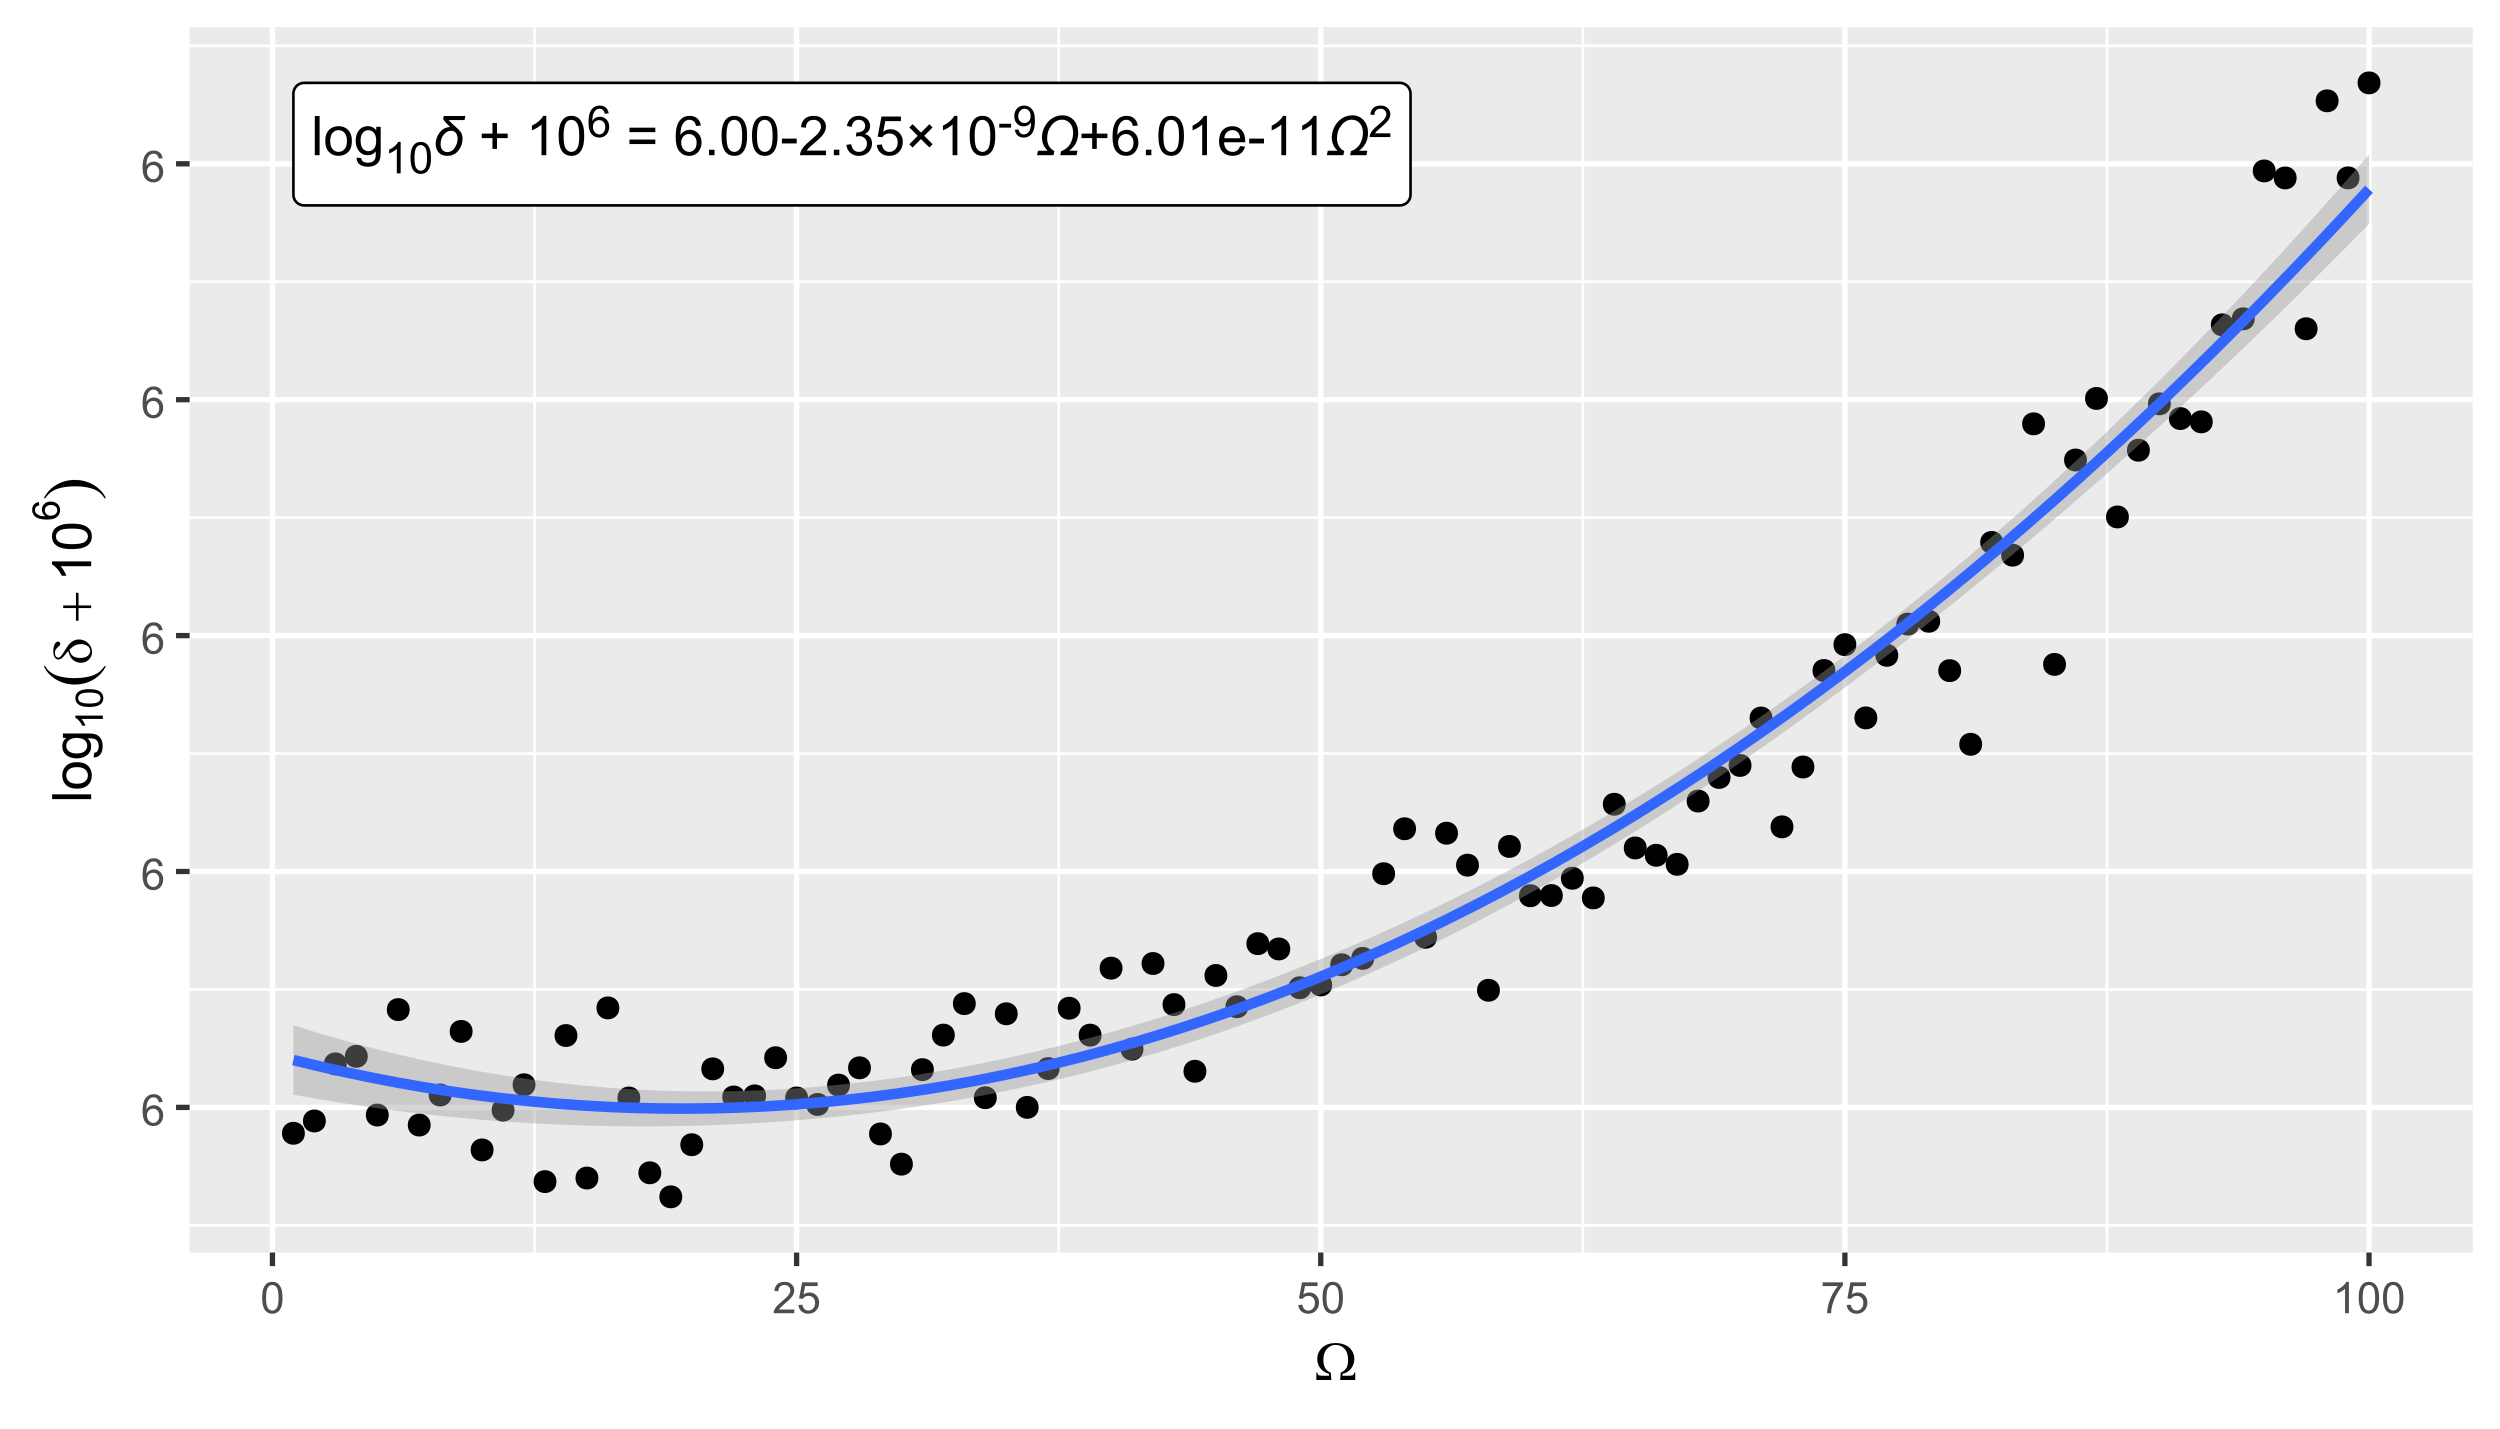 <?xml version="1.0" encoding="UTF-8"?>
<svg xmlns="http://www.w3.org/2000/svg" xmlns:xlink="http://www.w3.org/1999/xlink" width="504" height="288" viewBox="0 0 504 288">
<defs>
<g>
<g id="glyph-0-0">
<path d="M 0.707 0 L 0.707 -7.902 L 1.676 -7.902 L 1.676 0 Z M 0.707 0 "/>
</g>
<g id="glyph-0-1">
<path d="M 0.367 -2.863 C 0.367 -3.922 0.66 -4.707 1.25 -5.219 C 1.742 -5.641 2.344 -5.855 3.051 -5.855 C 3.84 -5.855 4.48 -5.598 4.98 -5.082 C 5.48 -4.566 5.73 -3.852 5.73 -2.941 C 5.73 -2.207 5.621 -1.629 5.398 -1.203 C 5.176 -0.781 4.855 -0.453 4.434 -0.223 C 4.012 0.012 3.551 0.129 3.051 0.129 C 2.25 0.129 1.602 -0.129 1.109 -0.641 C 0.613 -1.156 0.367 -1.895 0.367 -2.863 M 1.363 -2.863 C 1.363 -2.129 1.523 -1.582 1.844 -1.215 C 2.164 -0.852 2.566 -0.668 3.051 -0.668 C 3.531 -0.668 3.934 -0.852 4.254 -1.219 C 4.574 -1.586 4.734 -2.145 4.734 -2.895 C 4.734 -3.602 4.57 -4.141 4.25 -4.504 C 3.93 -4.867 3.527 -5.051 3.051 -5.051 C 2.566 -5.051 2.164 -4.871 1.844 -4.508 C 1.523 -4.145 1.363 -3.594 1.363 -2.863 Z M 1.363 -2.863 "/>
</g>
<g id="glyph-0-2">
<path d="M 0.551 0.473 L 1.492 0.613 C 1.531 0.906 1.641 1.117 1.82 1.25 C 2.062 1.43 2.391 1.52 2.809 1.52 C 3.258 1.52 3.605 1.43 3.848 1.25 C 4.094 1.07 4.258 0.82 4.344 0.496 C 4.395 0.297 4.418 -0.117 4.414 -0.75 C 3.992 -0.25 3.461 0 2.828 0 C 2.043 0 1.434 -0.285 1.004 -0.852 C 0.57 -1.418 0.355 -2.102 0.355 -2.895 C 0.355 -3.441 0.453 -3.945 0.652 -4.406 C 0.852 -4.867 1.137 -5.227 1.512 -5.477 C 1.887 -5.727 2.328 -5.855 2.836 -5.855 C 3.512 -5.855 4.066 -5.582 4.508 -5.035 L 4.508 -5.727 L 5.402 -5.727 L 5.402 -0.777 C 5.402 0.113 5.309 0.746 5.129 1.117 C 4.949 1.492 4.66 1.785 4.266 2 C 3.875 2.215 3.391 2.324 2.812 2.324 C 2.133 2.324 1.578 2.168 1.16 1.863 C 0.738 1.555 0.535 1.094 0.551 0.473 M 1.352 -2.965 C 1.352 -2.215 1.504 -1.664 1.801 -1.32 C 2.098 -0.977 2.473 -0.805 2.922 -0.805 C 3.367 -0.805 3.742 -0.977 4.043 -1.316 C 4.344 -1.66 4.496 -2.199 4.496 -2.934 C 4.496 -3.633 4.34 -4.16 4.031 -4.516 C 3.719 -4.871 3.344 -5.051 2.906 -5.051 C 2.473 -5.051 2.109 -4.875 1.805 -4.523 C 1.504 -4.176 1.352 -3.656 1.352 -2.965 Z M 1.352 -2.965 "/>
</g>
<g id="glyph-0-3">
<path d="M 2.766 -1.277 L 2.766 -3.445 L 0.613 -3.445 L 0.613 -4.352 L 2.766 -4.352 L 2.766 -6.5 L 3.684 -6.5 L 3.684 -4.352 L 5.832 -4.352 L 5.832 -3.445 L 3.684 -3.445 L 3.684 -1.277 Z M 2.766 -1.277 "/>
</g>
<g id="glyph-0-4">
<path d="M 4.113 0 L 3.145 0 L 3.145 -6.184 C 2.91 -5.961 2.602 -5.738 2.223 -5.516 C 1.844 -5.293 1.504 -5.125 1.203 -5.012 L 1.203 -5.949 C 1.746 -6.207 2.219 -6.516 2.625 -6.879 C 3.031 -7.242 3.32 -7.594 3.488 -7.934 L 4.113 -7.934 Z M 4.113 0 "/>
</g>
<g id="glyph-0-5">
<path d="M 0.457 -3.898 C 0.457 -4.832 0.555 -5.582 0.746 -6.152 C 0.938 -6.723 1.223 -7.164 1.605 -7.473 C 1.984 -7.781 2.461 -7.934 3.035 -7.934 C 3.457 -7.934 3.832 -7.848 4.152 -7.68 C 4.469 -7.508 4.734 -7.262 4.941 -6.941 C 5.152 -6.617 5.316 -6.227 5.434 -5.766 C 5.551 -5.305 5.613 -4.68 5.613 -3.898 C 5.613 -2.969 5.516 -2.223 5.324 -1.652 C 5.137 -1.082 4.852 -0.641 4.473 -0.332 C 4.094 -0.02 3.613 0.133 3.035 0.133 C 2.273 0.133 1.676 -0.137 1.238 -0.684 C 0.719 -1.344 0.457 -2.414 0.457 -3.898 M 1.457 -3.898 C 1.457 -2.602 1.605 -1.738 1.91 -1.309 C 2.215 -0.879 2.59 -0.664 3.035 -0.664 C 3.48 -0.664 3.855 -0.879 4.16 -1.309 C 4.461 -1.742 4.613 -2.605 4.613 -3.898 C 4.613 -5.199 4.461 -6.062 4.16 -6.488 C 3.855 -6.918 3.477 -7.133 3.023 -7.133 C 2.578 -7.133 2.223 -6.941 1.957 -6.566 C 1.621 -6.086 1.457 -5.195 1.457 -3.898 Z M 1.457 -3.898 "/>
</g>
<g id="glyph-0-6">
<path d="M 5.832 -4.648 L 0.613 -4.648 L 0.613 -5.551 L 5.832 -5.551 L 5.832 -4.648 M 5.832 -2.246 L 0.613 -2.246 L 0.613 -3.152 L 5.832 -3.152 Z M 5.832 -2.246 "/>
</g>
<g id="glyph-0-7">
<path d="M 5.492 -5.969 L 4.527 -5.891 C 4.441 -6.273 4.32 -6.551 4.16 -6.723 C 3.898 -7 3.574 -7.137 3.191 -7.137 C 2.883 -7.137 2.609 -7.051 2.379 -6.879 C 2.07 -6.656 1.832 -6.332 1.656 -5.902 C 1.48 -5.477 1.387 -4.867 1.379 -4.074 C 1.613 -4.43 1.898 -4.695 2.238 -4.867 C 2.574 -5.039 2.93 -5.125 3.301 -5.125 C 3.945 -5.125 4.496 -4.887 4.949 -4.41 C 5.406 -3.938 5.633 -3.32 5.633 -2.566 C 5.633 -2.07 5.527 -1.609 5.312 -1.184 C 5.098 -0.758 4.805 -0.43 4.43 -0.203 C 4.059 0.023 3.633 0.133 3.16 0.133 C 2.352 0.133 1.691 -0.164 1.18 -0.758 C 0.672 -1.352 0.414 -2.332 0.414 -3.699 C 0.414 -5.227 0.695 -6.336 1.262 -7.027 C 1.754 -7.633 2.418 -7.934 3.25 -7.934 C 3.871 -7.934 4.383 -7.762 4.777 -7.41 C 5.176 -7.062 5.414 -6.582 5.492 -5.969 M 1.531 -2.559 C 1.531 -2.227 1.602 -1.906 1.742 -1.602 C 1.887 -1.297 2.086 -1.062 2.34 -0.902 C 2.594 -0.742 2.863 -0.664 3.145 -0.664 C 3.551 -0.664 3.906 -0.828 4.199 -1.16 C 4.492 -1.488 4.641 -1.938 4.641 -2.508 C 4.641 -3.055 4.496 -3.484 4.203 -3.797 C 3.914 -4.113 3.547 -4.27 3.105 -4.27 C 2.668 -4.27 2.293 -4.113 1.988 -3.797 C 1.684 -3.484 1.531 -3.07 1.531 -2.559 Z M 1.531 -2.559 "/>
</g>
<g id="glyph-0-8">
<path d="M 1.004 0 L 1.004 -1.105 L 2.109 -1.105 L 2.109 0 Z M 1.004 0 "/>
</g>
<g id="glyph-0-9">
<path d="M 0.352 -2.371 L 0.352 -3.348 L 3.332 -3.348 L 3.332 -2.371 Z M 0.352 -2.371 "/>
</g>
<g id="glyph-0-10">
<path d="M 5.559 -0.934 L 5.559 0 L 0.336 0 C 0.328 -0.234 0.363 -0.457 0.449 -0.672 C 0.582 -1.031 0.793 -1.379 1.086 -1.727 C 1.379 -2.07 1.801 -2.469 2.355 -2.922 C 3.215 -3.625 3.793 -4.184 4.098 -4.594 C 4.398 -5.008 4.551 -5.395 4.551 -5.762 C 4.551 -6.148 4.41 -6.473 4.137 -6.734 C 3.863 -7 3.504 -7.133 3.062 -7.133 C 2.594 -7.133 2.223 -6.992 1.941 -6.711 C 1.66 -6.43 1.52 -6.043 1.516 -5.547 L 0.516 -5.648 C 0.586 -6.395 0.844 -6.961 1.289 -7.352 C 1.734 -7.738 2.332 -7.934 3.082 -7.934 C 3.84 -7.934 4.441 -7.723 4.883 -7.305 C 5.324 -6.883 5.547 -6.363 5.547 -5.742 C 5.547 -5.426 5.48 -5.113 5.352 -4.809 C 5.223 -4.504 5.008 -4.18 4.707 -3.844 C 4.41 -3.504 3.91 -3.043 3.211 -2.453 C 2.629 -1.965 2.258 -1.633 2.09 -1.457 C 1.926 -1.285 1.789 -1.109 1.684 -0.934 Z M 5.559 -0.934 "/>
</g>
<g id="glyph-0-11">
<path d="M 0.465 -2.086 L 1.434 -2.215 C 1.547 -1.664 1.734 -1.27 2.004 -1.027 C 2.27 -0.785 2.598 -0.664 2.98 -0.664 C 3.438 -0.664 3.824 -0.82 4.137 -1.137 C 4.453 -1.453 4.609 -1.844 4.609 -2.312 C 4.609 -2.758 4.465 -3.125 4.172 -3.414 C 3.883 -3.703 3.512 -3.848 3.062 -3.848 C 2.879 -3.848 2.648 -3.812 2.379 -3.742 L 2.484 -4.594 C 2.551 -4.586 2.602 -4.582 2.641 -4.582 C 3.055 -4.582 3.426 -4.691 3.758 -4.906 C 4.086 -5.121 4.254 -5.453 4.254 -5.902 C 4.254 -6.258 4.133 -6.555 3.891 -6.785 C 3.652 -7.02 3.34 -7.137 2.961 -7.137 C 2.582 -7.137 2.27 -7.02 2.016 -6.781 C 1.766 -6.543 1.602 -6.188 1.531 -5.715 L 0.562 -5.887 C 0.68 -6.535 0.949 -7.039 1.371 -7.398 C 1.789 -7.758 2.312 -7.934 2.938 -7.934 C 3.367 -7.934 3.766 -7.844 4.129 -7.656 C 4.492 -7.473 4.77 -7.219 4.961 -6.898 C 5.152 -6.578 5.25 -6.242 5.25 -5.883 C 5.25 -5.539 5.16 -5.23 4.977 -4.949 C 4.793 -4.668 4.52 -4.445 4.16 -4.281 C 4.629 -4.172 4.992 -3.949 5.25 -3.609 C 5.508 -3.27 5.637 -2.844 5.637 -2.336 C 5.637 -1.645 5.387 -1.059 4.883 -0.578 C 4.379 -0.102 3.746 0.141 2.977 0.141 C 2.281 0.141 1.707 -0.066 1.246 -0.48 C 0.789 -0.895 0.527 -1.43 0.465 -2.086 Z M 0.465 -2.086 "/>
</g>
<g id="glyph-0-12">
<path d="M 0.457 -2.07 L 1.477 -2.156 C 1.551 -1.66 1.727 -1.289 2.004 -1.039 C 2.277 -0.789 2.609 -0.664 2.996 -0.664 C 3.465 -0.664 3.859 -0.84 4.184 -1.191 C 4.508 -1.543 4.668 -2.012 4.668 -2.594 C 4.668 -3.145 4.512 -3.582 4.203 -3.902 C 3.891 -4.223 3.484 -4.383 2.98 -4.383 C 2.668 -4.383 2.387 -4.312 2.133 -4.168 C 1.883 -4.027 1.684 -3.844 1.543 -3.617 L 0.629 -3.734 L 1.395 -7.793 L 5.324 -7.793 L 5.324 -6.867 L 2.172 -6.867 L 1.746 -4.742 C 2.223 -5.074 2.719 -5.238 3.238 -5.238 C 3.93 -5.238 4.512 -5 4.984 -4.523 C 5.461 -4.043 5.699 -3.43 5.699 -2.68 C 5.699 -1.965 5.488 -1.348 5.074 -0.824 C 4.566 -0.184 3.875 0.133 2.996 0.133 C 2.277 0.133 1.691 -0.066 1.238 -0.469 C 0.781 -0.871 0.523 -1.406 0.457 -2.07 Z M 0.457 -2.07 "/>
</g>
<g id="glyph-0-13">
<path d="M 0.867 -2.203 L 2.566 -3.902 L 0.875 -5.594 L 1.531 -6.254 L 3.223 -4.559 L 4.91 -6.246 L 5.559 -5.594 L 3.875 -3.906 L 5.566 -2.215 L 4.91 -1.559 L 3.219 -3.25 L 1.52 -1.551 Z M 0.867 -2.203 "/>
</g>
<g id="glyph-0-14">
<path d="M 4.648 -1.844 L 5.648 -1.719 C 5.492 -1.133 5.199 -0.68 4.77 -0.355 C 4.344 -0.031 3.797 0.129 3.133 0.129 C 2.293 0.129 1.629 -0.129 1.141 -0.645 C 0.648 -1.16 0.402 -1.883 0.402 -2.812 C 0.402 -3.777 0.652 -4.523 1.148 -5.055 C 1.645 -5.59 2.289 -5.855 3.078 -5.855 C 3.844 -5.855 4.469 -5.594 4.953 -5.074 C 5.438 -4.551 5.68 -3.816 5.68 -2.875 C 5.68 -2.816 5.68 -2.73 5.676 -2.613 L 1.406 -2.613 C 1.441 -1.984 1.621 -1.504 1.941 -1.168 C 2.262 -0.836 2.66 -0.668 3.137 -0.668 C 3.492 -0.668 3.797 -0.762 4.047 -0.949 C 4.301 -1.137 4.5 -1.434 4.648 -1.844 M 1.461 -3.414 L 4.656 -3.414 C 4.613 -3.895 4.492 -4.254 4.289 -4.496 C 3.98 -4.871 3.582 -5.055 3.09 -5.055 C 2.645 -5.055 2.27 -4.906 1.965 -4.609 C 1.66 -4.312 1.492 -3.91 1.461 -3.414 Z M 1.461 -3.414 "/>
</g>
<g id="glyph-1-0">
<path d="M 3.289 0 L 2.516 0 L 2.516 -4.945 C 2.328 -4.77 2.082 -4.59 1.777 -4.41 C 1.477 -4.234 1.203 -4.102 0.961 -4.012 L 0.961 -4.762 C 1.395 -4.965 1.773 -5.211 2.102 -5.504 C 2.426 -5.793 2.656 -6.074 2.789 -6.348 L 3.289 -6.348 Z M 3.289 0 "/>
</g>
<g id="glyph-1-1">
<path d="M 0.367 -3.117 C 0.367 -3.867 0.445 -4.469 0.598 -4.922 C 0.75 -5.379 0.98 -5.73 1.281 -5.977 C 1.586 -6.223 1.969 -6.348 2.43 -6.348 C 2.766 -6.348 3.066 -6.281 3.32 -6.145 C 3.578 -6.008 3.789 -5.809 3.953 -5.551 C 4.121 -5.293 4.254 -4.98 4.348 -4.613 C 4.441 -4.242 4.488 -3.746 4.488 -3.117 C 4.488 -2.375 4.414 -1.777 4.262 -1.32 C 4.109 -0.867 3.879 -0.516 3.578 -0.266 C 3.273 -0.016 2.891 0.109 2.43 0.109 C 1.82 0.109 1.34 -0.109 0.992 -0.547 C 0.574 -1.074 0.367 -1.93 0.367 -3.117 M 1.164 -3.117 C 1.164 -2.078 1.285 -1.391 1.527 -1.047 C 1.773 -0.703 2.07 -0.531 2.43 -0.531 C 2.785 -0.531 3.086 -0.703 3.328 -1.047 C 3.57 -1.395 3.691 -2.082 3.691 -3.117 C 3.691 -4.16 3.57 -4.852 3.328 -5.191 C 3.086 -5.535 2.781 -5.707 2.418 -5.707 C 2.062 -5.707 1.777 -5.555 1.566 -5.254 C 1.297 -4.867 1.164 -4.156 1.164 -3.117 Z M 1.164 -3.117 "/>
</g>
<g id="glyph-1-2">
<path d="M 4.395 -4.773 L 3.621 -4.715 C 3.555 -5.02 3.457 -5.238 3.328 -5.379 C 3.121 -5.598 2.859 -5.711 2.555 -5.711 C 2.305 -5.711 2.09 -5.641 1.902 -5.504 C 1.656 -5.324 1.465 -5.062 1.324 -4.723 C 1.184 -4.379 1.109 -3.895 1.105 -3.262 C 1.289 -3.543 1.52 -3.758 1.789 -3.895 C 2.059 -4.031 2.344 -4.102 2.641 -4.102 C 3.156 -4.102 3.598 -3.91 3.961 -3.531 C 4.324 -3.148 4.508 -2.656 4.508 -2.051 C 4.508 -1.656 4.422 -1.289 4.25 -0.945 C 4.078 -0.605 3.844 -0.344 3.543 -0.164 C 3.246 0.016 2.906 0.109 2.527 0.109 C 1.879 0.109 1.352 -0.129 0.945 -0.605 C 0.535 -1.082 0.332 -1.867 0.332 -2.957 C 0.332 -4.18 0.559 -5.07 1.008 -5.625 C 1.402 -6.105 1.934 -6.348 2.602 -6.348 C 3.098 -6.348 3.504 -6.207 3.824 -5.93 C 4.141 -5.652 4.332 -5.266 4.395 -4.773 M 1.227 -2.047 C 1.227 -1.781 1.281 -1.523 1.395 -1.281 C 1.508 -1.035 1.668 -0.852 1.871 -0.723 C 2.074 -0.594 2.289 -0.531 2.516 -0.531 C 2.844 -0.531 3.125 -0.664 3.359 -0.926 C 3.594 -1.191 3.715 -1.551 3.715 -2.004 C 3.715 -2.441 3.598 -2.785 3.363 -3.039 C 3.129 -3.289 2.836 -3.414 2.484 -3.414 C 2.133 -3.414 1.836 -3.289 1.59 -3.039 C 1.348 -2.785 1.227 -2.457 1.227 -2.047 Z M 1.227 -2.047 "/>
</g>
<g id="glyph-1-3">
<path d="M 0.281 -1.898 L 0.281 -2.68 L 2.664 -2.68 L 2.664 -1.898 Z M 0.281 -1.898 "/>
</g>
<g id="glyph-1-4">
<path d="M 0.484 -1.461 L 1.23 -1.531 C 1.293 -1.18 1.414 -0.926 1.59 -0.77 C 1.77 -0.609 2 -0.531 2.277 -0.531 C 2.516 -0.531 2.727 -0.586 2.906 -0.695 C 3.086 -0.805 3.23 -0.949 3.348 -1.133 C 3.461 -1.316 3.559 -1.562 3.637 -1.871 C 3.715 -2.184 3.75 -2.5 3.75 -2.82 C 3.75 -2.855 3.75 -2.906 3.746 -2.977 C 3.594 -2.727 3.379 -2.527 3.113 -2.375 C 2.844 -2.219 2.551 -2.145 2.238 -2.145 C 1.715 -2.145 1.273 -2.332 0.91 -2.711 C 0.547 -3.094 0.367 -3.594 0.367 -4.215 C 0.367 -4.855 0.555 -5.371 0.934 -5.762 C 1.312 -6.152 1.785 -6.348 2.355 -6.348 C 2.766 -6.348 3.141 -6.238 3.48 -6.016 C 3.824 -5.793 4.082 -5.48 4.258 -5.07 C 4.434 -4.66 4.523 -4.066 4.523 -3.289 C 4.523 -2.484 4.438 -1.84 4.262 -1.359 C 4.086 -0.883 3.824 -0.516 3.477 -0.266 C 3.133 -0.016 2.727 0.109 2.258 0.109 C 1.766 0.109 1.359 -0.031 1.047 -0.305 C 0.734 -0.578 0.547 -0.965 0.484 -1.461 M 3.66 -4.254 C 3.66 -4.699 3.543 -5.051 3.305 -5.312 C 3.066 -5.574 2.781 -5.707 2.449 -5.707 C 2.105 -5.707 1.805 -5.562 1.547 -5.281 C 1.293 -5 1.164 -4.637 1.164 -4.188 C 1.164 -3.785 1.285 -3.457 1.527 -3.207 C 1.773 -2.953 2.07 -2.828 2.43 -2.828 C 2.789 -2.828 3.082 -2.953 3.312 -3.207 C 3.547 -3.457 3.66 -3.805 3.66 -4.254 Z M 3.66 -4.254 "/>
</g>
<g id="glyph-1-5">
<path d="M 4.445 -0.746 L 4.445 0 L 0.266 0 C 0.262 -0.188 0.293 -0.367 0.359 -0.539 C 0.465 -0.824 0.633 -1.105 0.867 -1.379 C 1.102 -1.656 1.441 -1.977 1.883 -2.336 C 2.57 -2.902 3.035 -3.348 3.277 -3.676 C 3.52 -4.004 3.641 -4.316 3.641 -4.609 C 3.641 -4.918 3.531 -5.176 3.309 -5.387 C 3.09 -5.602 2.805 -5.707 2.449 -5.707 C 2.074 -5.707 1.777 -5.594 1.551 -5.367 C 1.328 -5.145 1.215 -4.836 1.211 -4.438 L 0.414 -4.52 C 0.469 -5.113 0.676 -5.566 1.031 -5.879 C 1.387 -6.191 1.867 -6.348 2.465 -6.348 C 3.074 -6.348 3.555 -6.18 3.906 -5.844 C 4.262 -5.508 4.438 -5.09 4.438 -4.594 C 4.438 -4.34 4.387 -4.09 4.281 -3.848 C 4.18 -3.602 4.008 -3.344 3.766 -3.074 C 3.527 -2.805 3.129 -2.434 2.57 -1.961 C 2.105 -1.57 1.805 -1.305 1.672 -1.168 C 1.539 -1.027 1.434 -0.887 1.344 -0.746 Z M 4.445 -0.746 "/>
</g>
<g id="glyph-2-0">
<path d="M 2.168 -7.902 L 6.516 -7.902 L 6.352 -7.09 L 3.137 -7.09 C 3.523 -6.645 4.016 -6.164 4.613 -5.656 C 5.207 -5.152 5.578 -4.73 5.727 -4.391 C 5.871 -4.051 5.945 -3.707 5.945 -3.359 C 5.945 -2.48 5.672 -1.68 5.125 -0.957 C 4.582 -0.234 3.82 0.129 2.848 0.129 C 2.09 0.129 1.516 -0.102 1.121 -0.562 C 0.727 -1.02 0.527 -1.578 0.527 -2.23 C 0.527 -3.105 0.797 -3.891 1.336 -4.586 C 1.875 -5.285 2.578 -5.648 3.438 -5.68 C 2.754 -6.328 2.281 -6.855 2.027 -7.262 L 2.168 -7.902 M 1.516 -2.227 C 1.516 -1.715 1.645 -1.32 1.898 -1.043 C 2.156 -0.766 2.484 -0.625 2.879 -0.625 C 3.477 -0.625 3.969 -0.914 4.359 -1.488 C 4.75 -2.062 4.941 -2.699 4.941 -3.395 C 4.941 -3.84 4.828 -4.207 4.594 -4.496 C 4.363 -4.781 4.043 -4.926 3.633 -4.926 C 3.059 -4.926 2.562 -4.668 2.145 -4.145 C 1.723 -3.625 1.516 -2.984 1.516 -2.227 Z M 1.516 -2.227 "/>
</g>
<g id="glyph-2-1">
<path d="M 0.039 0 L 0.23 -0.895 L 2.199 -0.895 C 1.422 -1.629 1.035 -2.523 1.035 -3.578 C 1.035 -4.328 1.219 -5.051 1.586 -5.75 C 1.957 -6.449 2.449 -7.004 3.074 -7.418 C 3.695 -7.832 4.398 -8.039 5.18 -8.039 C 6.098 -8.039 6.852 -7.711 7.445 -7.062 C 8.043 -6.41 8.34 -5.555 8.34 -4.492 C 8.34 -2.945 7.723 -1.746 6.488 -0.895 L 8.203 -0.895 L 8.012 0 L 4.723 0 L 4.91 -0.824 C 5.691 -1.074 6.285 -1.539 6.699 -2.227 C 7.109 -2.914 7.316 -3.672 7.316 -4.508 C 7.316 -5.316 7.105 -5.961 6.68 -6.438 C 6.258 -6.918 5.727 -7.16 5.09 -7.16 C 4.27 -7.16 3.562 -6.785 2.969 -6.043 C 2.379 -5.297 2.082 -4.426 2.082 -3.422 C 2.082 -2.207 2.57 -1.344 3.547 -0.824 L 3.363 0 Z M 0.039 0 "/>
</g>
<g id="glyph-3-0">
<path d="M 4.379 -4.758 L 3.609 -4.695 C 3.539 -5 3.441 -5.219 3.316 -5.359 C 3.109 -5.578 2.852 -5.688 2.543 -5.688 C 2.297 -5.688 2.082 -5.621 1.895 -5.484 C 1.652 -5.305 1.461 -5.047 1.32 -4.703 C 1.18 -4.363 1.105 -3.879 1.102 -3.25 C 1.285 -3.531 1.516 -3.742 1.785 -3.879 C 2.051 -4.016 2.336 -4.086 2.629 -4.086 C 3.145 -4.086 3.586 -3.898 3.945 -3.516 C 4.309 -3.137 4.492 -2.648 4.492 -2.047 C 4.492 -1.648 4.406 -1.281 4.234 -0.941 C 4.062 -0.605 3.828 -0.344 3.531 -0.164 C 3.234 0.016 2.895 0.109 2.52 0.109 C 1.875 0.109 1.348 -0.129 0.941 -0.605 C 0.535 -1.078 0.332 -1.859 0.332 -2.949 C 0.332 -4.164 0.555 -5.051 1.004 -5.602 C 1.398 -6.086 1.926 -6.324 2.59 -6.324 C 3.086 -6.324 3.492 -6.188 3.809 -5.91 C 4.125 -5.629 4.316 -5.246 4.379 -4.758 M 1.219 -2.039 C 1.219 -1.773 1.277 -1.52 1.391 -1.277 C 1.504 -1.031 1.66 -0.848 1.863 -0.719 C 2.066 -0.594 2.281 -0.527 2.504 -0.527 C 2.832 -0.527 3.113 -0.66 3.348 -0.926 C 3.582 -1.188 3.699 -1.547 3.699 -2 C 3.699 -2.434 3.582 -2.777 3.352 -3.027 C 3.121 -3.277 2.828 -3.402 2.477 -3.402 C 2.125 -3.402 1.828 -3.277 1.586 -3.027 C 1.344 -2.777 1.219 -2.449 1.219 -2.039 Z M 1.219 -2.039 "/>
</g>
<g id="glyph-3-1">
<path d="M 0.367 -3.105 C 0.367 -3.852 0.441 -4.449 0.594 -4.906 C 0.75 -5.359 0.977 -5.711 1.277 -5.957 C 1.582 -6.203 1.961 -6.324 2.418 -6.324 C 2.758 -6.324 3.055 -6.258 3.309 -6.121 C 3.562 -5.984 3.773 -5.789 3.941 -5.531 C 4.105 -5.277 4.238 -4.965 4.332 -4.594 C 4.426 -4.227 4.473 -3.73 4.473 -3.105 C 4.473 -2.367 4.398 -1.77 4.246 -1.316 C 4.094 -0.863 3.867 -0.512 3.562 -0.266 C 3.262 -0.016 2.879 0.109 2.418 0.109 C 1.812 0.109 1.336 -0.109 0.988 -0.547 C 0.574 -1.07 0.367 -1.922 0.367 -3.105 M 1.16 -3.105 C 1.16 -2.074 1.281 -1.383 1.523 -1.043 C 1.766 -0.699 2.062 -0.527 2.418 -0.527 C 2.773 -0.527 3.074 -0.699 3.316 -1.043 C 3.559 -1.387 3.68 -2.074 3.68 -3.105 C 3.68 -4.145 3.559 -4.832 3.316 -5.172 C 3.074 -5.516 2.773 -5.684 2.41 -5.684 C 2.055 -5.684 1.773 -5.535 1.559 -5.234 C 1.293 -4.852 1.16 -4.141 1.16 -3.105 Z M 1.16 -3.105 "/>
</g>
<g id="glyph-3-2">
<path d="M 4.43 -0.742 L 4.43 0 L 0.266 0 C 0.262 -0.188 0.289 -0.367 0.355 -0.539 C 0.461 -0.82 0.633 -1.102 0.867 -1.375 C 1.098 -1.648 1.438 -1.969 1.879 -2.328 C 2.562 -2.891 3.023 -3.336 3.266 -3.664 C 3.508 -3.992 3.625 -4.301 3.625 -4.594 C 3.625 -4.898 3.516 -5.16 3.297 -5.367 C 3.078 -5.578 2.793 -5.684 2.441 -5.684 C 2.066 -5.684 1.77 -5.574 1.547 -5.352 C 1.324 -5.125 1.211 -4.816 1.207 -4.422 L 0.414 -4.504 C 0.469 -5.098 0.672 -5.547 1.027 -5.859 C 1.383 -6.168 1.859 -6.324 2.457 -6.324 C 3.062 -6.324 3.539 -6.156 3.895 -5.824 C 4.246 -5.488 4.422 -5.07 4.422 -4.578 C 4.422 -4.324 4.371 -4.078 4.266 -3.832 C 4.164 -3.59 3.992 -3.332 3.754 -3.062 C 3.516 -2.793 3.117 -2.426 2.562 -1.957 C 2.098 -1.566 1.801 -1.301 1.668 -1.164 C 1.535 -1.023 1.426 -0.883 1.34 -0.742 Z M 4.43 -0.742 "/>
</g>
<g id="glyph-3-3">
<path d="M 0.367 -1.648 L 1.176 -1.719 C 1.238 -1.324 1.379 -1.027 1.598 -0.828 C 1.816 -0.629 2.078 -0.527 2.391 -0.527 C 2.762 -0.527 3.078 -0.668 3.336 -0.949 C 3.594 -1.23 3.723 -1.602 3.723 -2.066 C 3.723 -2.508 3.598 -2.855 3.348 -3.109 C 3.102 -3.367 2.777 -3.492 2.375 -3.492 C 2.125 -3.492 1.902 -3.438 1.703 -3.324 C 1.5 -3.211 1.344 -3.062 1.23 -2.883 L 0.504 -2.977 L 1.113 -6.215 L 4.246 -6.215 L 4.246 -5.473 L 1.73 -5.473 L 1.391 -3.781 C 1.77 -4.043 2.168 -4.176 2.582 -4.176 C 3.133 -4.176 3.598 -3.984 3.977 -3.605 C 4.352 -3.223 4.543 -2.734 4.543 -2.137 C 4.543 -1.566 4.375 -1.074 4.043 -0.656 C 3.641 -0.148 3.09 0.109 2.391 0.109 C 1.816 0.109 1.348 -0.055 0.984 -0.375 C 0.625 -0.695 0.418 -1.121 0.367 -1.648 Z M 0.367 -1.648 "/>
</g>
<g id="glyph-3-4">
<path d="M 0.418 -5.473 L 0.418 -6.219 L 4.496 -6.219 L 4.496 -5.617 C 4.094 -5.188 3.695 -4.621 3.301 -3.914 C 2.91 -3.207 2.605 -2.48 2.391 -1.73 C 2.234 -1.203 2.137 -0.629 2.094 0 L 1.297 0 C 1.305 -0.496 1.402 -1.094 1.59 -1.797 C 1.777 -2.496 2.043 -3.176 2.391 -3.828 C 2.738 -4.477 3.109 -5.027 3.504 -5.473 Z M 0.418 -5.473 "/>
</g>
<g id="glyph-3-5">
<path d="M 3.277 0 L 2.504 0 L 2.504 -4.93 C 2.32 -4.75 2.074 -4.574 1.773 -4.395 C 1.469 -4.219 1.199 -4.086 0.957 -3.996 L 0.957 -4.742 C 1.391 -4.945 1.77 -5.195 2.094 -5.484 C 2.418 -5.773 2.645 -6.055 2.781 -6.324 L 3.277 -6.324 Z M 3.277 0 "/>
</g>
<g id="glyph-4-0">
<path d="M 8.148 0 L 5.102 0 L 5.23 -1.5 C 5.734 -1.711 6.109 -2.012 6.348 -2.402 C 6.586 -2.793 6.703 -3.34 6.703 -4.043 C 6.703 -5.02 6.465 -5.766 5.992 -6.285 C 5.516 -6.809 4.922 -7.07 4.199 -7.07 C 3.504 -7.07 2.918 -6.805 2.438 -6.277 C 1.957 -5.746 1.719 -5.027 1.719 -4.121 C 1.719 -3.402 1.84 -2.832 2.086 -2.406 C 2.332 -1.98 2.703 -1.676 3.195 -1.5 L 3.328 0 L 0.301 0 L 0.301 -1.5 L 0.488 -1.5 C 0.5 -1.281 0.559 -1.133 0.66 -1.055 C 0.82 -0.926 1.066 -0.863 1.398 -0.863 L 2.848 -0.863 L 2.848 -1.242 C 2.094 -1.461 1.516 -1.832 1.105 -2.363 C 0.695 -2.895 0.488 -3.52 0.488 -4.238 C 0.488 -5.141 0.824 -5.902 1.492 -6.52 C 2.16 -7.141 3.062 -7.449 4.199 -7.449 C 4.898 -7.449 5.539 -7.316 6.125 -7.055 C 6.711 -6.793 7.164 -6.406 7.48 -5.902 C 7.797 -5.398 7.953 -4.844 7.953 -4.238 C 7.953 -3.496 7.738 -2.852 7.301 -2.301 C 6.867 -1.75 6.297 -1.398 5.598 -1.242 L 5.555 -0.863 L 7.031 -0.863 C 7.359 -0.863 7.59 -0.914 7.719 -1.016 C 7.848 -1.117 7.922 -1.277 7.945 -1.5 L 8.148 -1.5 Z M 8.148 0 "/>
</g>
<g id="glyph-5-0">
<path d="M 0 -0.703 L -7.875 -0.703 L -7.875 -1.672 L 0 -1.672 Z M 0 -0.703 "/>
</g>
<g id="glyph-5-1">
<path d="M -2.852 -0.367 C -3.91 -0.367 -4.691 -0.66 -5.199 -1.246 C -5.621 -1.738 -5.832 -2.336 -5.832 -3.039 C -5.832 -3.824 -5.574 -4.465 -5.062 -4.961 C -4.547 -5.461 -3.84 -5.711 -2.934 -5.711 C -2.199 -5.711 -1.621 -5.598 -1.199 -5.379 C -0.781 -5.16 -0.453 -4.84 -0.219 -4.418 C 0.012 -3.996 0.129 -3.539 0.129 -3.039 C 0.129 -2.242 -0.129 -1.598 -0.641 -1.105 C -1.152 -0.613 -1.891 -0.367 -2.852 -0.367 M -2.852 -1.359 C -2.121 -1.359 -1.574 -1.52 -1.211 -1.836 C -0.848 -2.156 -0.664 -2.555 -0.664 -3.039 C -0.664 -3.52 -0.848 -3.918 -1.215 -4.238 C -1.578 -4.555 -2.137 -4.715 -2.883 -4.715 C -3.59 -4.715 -4.125 -4.555 -4.488 -4.234 C -4.852 -3.914 -5.031 -3.516 -5.031 -3.039 C -5.031 -2.559 -4.852 -2.156 -4.492 -1.836 C -4.129 -1.52 -3.582 -1.359 -2.852 -1.359 Z M -2.852 -1.359 "/>
</g>
<g id="glyph-5-2">
<path d="M 0.473 -0.547 L 0.613 -1.488 C 0.902 -1.527 1.113 -1.637 1.246 -1.816 C 1.426 -2.055 1.516 -2.383 1.516 -2.797 C 1.516 -3.246 1.426 -3.59 1.246 -3.836 C 1.066 -4.078 0.816 -4.242 0.496 -4.328 C 0.297 -4.379 -0.117 -4.402 -0.746 -4.398 C -0.25 -3.977 0 -3.449 0 -2.82 C 0 -2.035 -0.281 -1.43 -0.848 -1 C -1.414 -0.57 -2.094 -0.355 -2.883 -0.355 C -3.43 -0.355 -3.93 -0.453 -4.391 -0.648 C -4.852 -0.848 -5.207 -1.133 -5.457 -1.508 C -5.707 -1.879 -5.832 -2.32 -5.832 -2.824 C -5.832 -3.5 -5.562 -4.055 -5.016 -4.492 L -5.703 -4.492 L -5.703 -5.383 L -0.773 -5.383 C 0.113 -5.383 0.742 -5.293 1.113 -5.109 C 1.484 -4.93 1.777 -4.645 1.992 -4.25 C 2.207 -3.859 2.316 -3.375 2.316 -2.805 C 2.316 -2.125 2.16 -1.574 1.855 -1.156 C 1.551 -0.734 1.09 -0.535 0.473 -0.547 M -2.953 -1.348 C -2.207 -1.348 -1.66 -1.496 -1.316 -1.793 C -0.973 -2.09 -0.801 -2.465 -0.801 -2.91 C -0.801 -3.355 -0.973 -3.727 -1.312 -4.027 C -1.656 -4.328 -2.191 -4.48 -2.922 -4.48 C -3.621 -4.48 -4.148 -4.324 -4.5 -4.016 C -4.855 -3.707 -5.031 -3.332 -5.031 -2.895 C -5.031 -2.465 -4.859 -2.102 -4.508 -1.801 C -4.16 -1.5 -3.641 -1.348 -2.953 -1.348 Z M -2.953 -1.348 "/>
</g>
<g id="glyph-5-3">
<path d="M 0 -4.098 L 0 -3.133 L -6.16 -3.133 C -5.938 -2.898 -5.715 -2.594 -5.496 -2.215 C -5.273 -1.836 -5.105 -1.5 -4.996 -1.199 L -5.93 -1.199 C -6.184 -1.738 -6.492 -2.211 -6.852 -2.617 C -7.215 -3.02 -7.566 -3.309 -7.906 -3.477 L -7.906 -4.098 Z M 0 -4.098 "/>
</g>
<g id="glyph-5-4">
<path d="M -3.883 -0.457 C -4.812 -0.457 -5.562 -0.551 -6.133 -0.742 C -6.699 -0.934 -7.137 -1.219 -7.445 -1.598 C -7.754 -1.977 -7.906 -2.449 -7.906 -3.023 C -7.906 -3.445 -7.82 -3.816 -7.652 -4.137 C -7.48 -4.453 -7.234 -4.719 -6.914 -4.926 C -6.594 -5.133 -6.203 -5.297 -5.746 -5.414 C -5.285 -5.531 -4.664 -5.59 -3.883 -5.59 C -2.961 -5.59 -2.215 -5.496 -1.645 -5.305 C -1.078 -5.117 -0.641 -4.832 -0.332 -4.457 C -0.02 -4.078 0.133 -3.602 0.133 -3.023 C 0.133 -2.266 -0.137 -1.668 -0.684 -1.234 C -1.336 -0.715 -2.406 -0.457 -3.883 -0.457 M -3.883 -1.449 C -2.59 -1.449 -1.73 -1.602 -1.301 -1.902 C -0.875 -2.207 -0.66 -2.578 -0.66 -3.023 C -0.66 -3.469 -0.875 -3.84 -1.305 -4.145 C -1.734 -4.445 -2.594 -4.598 -3.883 -4.598 C -5.18 -4.598 -6.039 -4.445 -6.469 -4.145 C -6.895 -3.84 -7.105 -3.465 -7.105 -3.012 C -7.105 -2.57 -6.918 -2.215 -6.543 -1.949 C -6.062 -1.617 -5.176 -1.449 -3.883 -1.449 Z M -3.883 -1.449 "/>
</g>
<g id="glyph-6-0">
<path d="M 0 -2.867 L 0 -2.191 L -4.312 -2.191 C -4.156 -2.027 -4 -1.816 -3.848 -1.551 C -3.691 -1.285 -3.574 -1.051 -3.496 -0.84 L -4.152 -0.84 C -4.328 -1.219 -4.543 -1.547 -4.797 -1.832 C -5.051 -2.113 -5.297 -2.316 -5.535 -2.434 L -5.535 -2.867 Z M 0 -2.867 "/>
</g>
<g id="glyph-6-1">
<path d="M -2.719 -0.32 C -3.371 -0.32 -3.895 -0.387 -4.293 -0.52 C -4.688 -0.656 -4.996 -0.855 -5.211 -1.117 C -5.426 -1.383 -5.535 -1.715 -5.535 -2.117 C -5.535 -2.414 -5.477 -2.672 -5.355 -2.895 C -5.238 -3.117 -5.066 -3.301 -4.84 -3.449 C -4.617 -3.594 -4.344 -3.707 -4.02 -3.789 C -3.699 -3.871 -3.266 -3.914 -2.719 -3.914 C -2.07 -3.914 -1.551 -3.848 -1.152 -3.715 C -0.754 -3.582 -0.449 -3.383 -0.23 -3.117 C -0.016 -2.855 0.094 -2.52 0.094 -2.117 C 0.094 -1.586 -0.098 -1.168 -0.477 -0.863 C -0.938 -0.5 -1.684 -0.32 -2.719 -0.32 M -2.719 -1.016 C -1.812 -1.016 -1.211 -1.121 -0.91 -1.332 C -0.613 -1.543 -0.461 -1.805 -0.461 -2.117 C -0.461 -2.426 -0.613 -2.688 -0.914 -2.902 C -1.215 -3.113 -1.816 -3.219 -2.719 -3.219 C -3.625 -3.219 -4.227 -3.113 -4.527 -2.902 C -4.824 -2.688 -4.973 -2.426 -4.973 -2.109 C -4.973 -1.797 -4.844 -1.551 -4.578 -1.363 C -4.242 -1.133 -3.625 -1.016 -2.719 -1.016 Z M -2.719 -1.016 "/>
</g>
<g id="glyph-6-2">
<path d="M -4.16 -3.832 L -4.109 -3.156 C -4.375 -3.098 -4.566 -3.012 -4.688 -2.902 C -4.883 -2.719 -4.977 -2.492 -4.977 -2.227 C -4.977 -2.012 -4.918 -1.82 -4.797 -1.656 C -4.641 -1.445 -4.414 -1.277 -4.117 -1.152 C -3.82 -1.031 -3.395 -0.969 -2.844 -0.961 C -3.09 -1.125 -3.273 -1.324 -3.395 -1.559 C -3.516 -1.797 -3.574 -2.043 -3.574 -2.301 C -3.574 -2.754 -3.41 -3.137 -3.078 -3.453 C -2.746 -3.77 -2.316 -3.93 -1.789 -3.93 C -1.445 -3.93 -1.121 -3.855 -0.824 -3.707 C -0.527 -3.555 -0.301 -3.352 -0.145 -3.09 C 0.016 -2.828 0.094 -2.535 0.094 -2.203 C 0.094 -1.641 -0.113 -1.18 -0.527 -0.824 C -0.941 -0.469 -1.625 -0.289 -2.578 -0.289 C -3.645 -0.289 -4.418 -0.484 -4.902 -0.879 C -5.324 -1.223 -5.535 -1.688 -5.535 -2.266 C -5.535 -2.699 -5.414 -3.055 -5.168 -3.332 C -4.926 -3.609 -4.59 -3.777 -4.16 -3.832 M -1.785 -1.066 C -1.555 -1.066 -1.328 -1.117 -1.117 -1.215 C -0.902 -1.316 -0.742 -1.453 -0.629 -1.633 C -0.52 -1.809 -0.461 -1.996 -0.461 -2.191 C -0.461 -2.477 -0.578 -2.723 -0.809 -2.93 C -1.039 -3.133 -1.352 -3.238 -1.75 -3.238 C -2.129 -3.238 -2.43 -3.137 -2.648 -2.934 C -2.867 -2.73 -2.977 -2.473 -2.977 -2.164 C -2.977 -1.859 -2.867 -1.602 -2.648 -1.387 C -2.43 -1.176 -2.141 -1.066 -1.785 -1.066 Z M -1.785 -1.066 "/>
</g>
<g id="glyph-7-0">
<path d="M 2.68 -4.27 L 2.969 -4.27 C 2.387 -3.102 1.531 -2.191 0.406 -1.539 C -0.719 -0.891 -1.953 -0.562 -3.289 -0.562 C -4.684 -0.562 -5.949 -0.906 -7.094 -1.59 C -8.238 -2.277 -9.055 -3.168 -9.547 -4.27 L -9.266 -4.27 C -8.961 -3.719 -8.543 -3.266 -8.016 -2.914 C -7.488 -2.559 -6.816 -2.297 -6.004 -2.121 C -5.191 -1.945 -4.348 -1.859 -3.465 -1.859 C -2.465 -1.859 -1.562 -1.941 -0.758 -2.102 C 0.047 -2.262 0.715 -2.508 1.246 -2.84 C 1.777 -3.172 2.254 -3.648 2.68 -4.27 Z M 2.68 -4.27 "/>
</g>
<g id="glyph-7-1">
<path d="M -9.266 -0.301 L -9.547 -0.301 C -8.969 -1.469 -8.117 -2.379 -6.992 -3.031 C -5.867 -3.684 -4.637 -4.008 -3.297 -4.008 C -1.906 -4.008 -0.637 -3.664 0.512 -2.98 C 1.656 -2.297 2.477 -1.402 2.969 -0.301 L 2.68 -0.301 C 2.375 -0.855 1.957 -1.312 1.43 -1.664 C 0.902 -2.02 0.234 -2.281 -0.578 -2.453 C -1.387 -2.625 -2.234 -2.711 -3.121 -2.711 C -4.117 -2.711 -5.016 -2.633 -5.824 -2.473 C -6.633 -2.316 -7.301 -2.07 -7.832 -1.734 C -8.363 -1.402 -8.84 -0.926 -9.266 -0.301 Z M -9.266 -0.301 "/>
</g>
<g id="glyph-8-0">
<path d="M -4.637 -2.734 C -4.773 -2.59 -4.906 -2.438 -5.031 -2.273 C -5.438 -1.746 -5.75 -1.406 -5.969 -1.25 C -6.191 -1.098 -6.395 -1.02 -6.586 -1.02 C -6.863 -1.02 -7.109 -1.156 -7.32 -1.422 C -7.531 -1.691 -7.637 -2.117 -7.637 -2.703 C -7.637 -3.379 -7.508 -3.906 -7.25 -4.285 C -7.09 -4.523 -6.898 -4.641 -6.676 -4.641 C -6.555 -4.641 -6.449 -4.598 -6.363 -4.508 C -6.277 -4.422 -6.234 -4.312 -6.234 -4.18 C -6.234 -4.102 -6.254 -4.031 -6.289 -3.969 C -6.344 -3.879 -6.488 -3.727 -6.73 -3.504 C -6.969 -3.285 -7.121 -3.109 -7.188 -2.98 C -7.27 -2.812 -7.309 -2.613 -7.309 -2.387 C -7.309 -2.066 -7.242 -1.82 -7.102 -1.652 C -6.965 -1.48 -6.812 -1.398 -6.648 -1.398 C -6.492 -1.398 -6.316 -1.492 -6.121 -1.68 C -5.926 -1.871 -5.633 -2.293 -5.242 -2.945 C -4.75 -3.77 -4.297 -4.332 -3.871 -4.625 C -3.449 -4.918 -2.988 -5.066 -2.488 -5.066 C -1.754 -5.066 -1.129 -4.816 -0.609 -4.316 C -0.094 -3.816 0.168 -3.227 0.168 -2.547 C 0.168 -1.93 -0.047 -1.414 -0.477 -0.996 C -0.906 -0.578 -1.438 -0.371 -2.066 -0.371 C -2.445 -0.371 -2.812 -0.453 -3.172 -0.625 C -3.531 -0.793 -3.828 -1.043 -4.062 -1.379 C -4.293 -1.719 -4.484 -2.168 -4.637 -2.734 M -4.379 -3.02 C -4.285 -2.461 -4.062 -2.039 -3.715 -1.758 C -3.363 -1.477 -2.863 -1.336 -2.207 -1.336 C -1.551 -1.336 -1.055 -1.477 -0.711 -1.758 C -0.371 -2.035 -0.199 -2.359 -0.199 -2.723 C -0.199 -3.164 -0.379 -3.508 -0.734 -3.758 C -1.094 -4.008 -1.547 -4.129 -2.102 -4.129 C -2.398 -4.129 -2.676 -4.09 -2.938 -4.004 C -3.199 -3.922 -3.414 -3.816 -3.586 -3.695 C -3.719 -3.602 -3.98 -3.375 -4.379 -3.02 Z M -4.379 -3.02 "/>
</g>
<g id="glyph-8-1">
<path d="M -5.641 -2.762 L -5.641 -3.289 L -3.07 -3.289 L -3.07 -5.84 L -2.551 -5.84 L -2.551 -3.289 L 0 -3.289 L 0 -2.762 L -2.551 -2.762 L -2.551 -0.199 L -3.07 -0.199 L -3.07 -2.762 Z M -5.641 -2.762 "/>
</g>
</g>
<clipPath id="clip-0">
<path clip-rule="nonzero" d="M 38.23 5.48 L 498.52 5.48 L 498.52 252.508 L 38.23 252.508 Z M 38.23 5.48 "/>
</clipPath>
<clipPath id="clip-1">
<path clip-rule="nonzero" d="M 38.23 246 L 498.52 246 L 498.52 248 L 38.23 248 Z M 38.23 246 "/>
</clipPath>
<clipPath id="clip-2">
<path clip-rule="nonzero" d="M 38.23 199 L 498.52 199 L 498.52 200 L 38.23 200 Z M 38.23 199 "/>
</clipPath>
<clipPath id="clip-3">
<path clip-rule="nonzero" d="M 38.23 151 L 498.52 151 L 498.52 153 L 38.23 153 Z M 38.23 151 "/>
</clipPath>
<clipPath id="clip-4">
<path clip-rule="nonzero" d="M 38.23 104 L 498.52 104 L 498.52 105 L 38.23 105 Z M 38.23 104 "/>
</clipPath>
<clipPath id="clip-5">
<path clip-rule="nonzero" d="M 38.23 56 L 498.52 56 L 498.52 58 L 38.23 58 Z M 38.23 56 "/>
</clipPath>
<clipPath id="clip-6">
<path clip-rule="nonzero" d="M 38.23 8 L 498.52 8 L 498.52 10 L 38.23 10 Z M 38.23 8 "/>
</clipPath>
<clipPath id="clip-7">
<path clip-rule="nonzero" d="M 107 5.48 L 109 5.48 L 109 252.508 L 107 252.508 Z M 107 5.48 "/>
</clipPath>
<clipPath id="clip-8">
<path clip-rule="nonzero" d="M 213 5.48 L 214 5.48 L 214 252.508 L 213 252.508 Z M 213 5.48 "/>
</clipPath>
<clipPath id="clip-9">
<path clip-rule="nonzero" d="M 318 5.48 L 320 5.48 L 320 252.508 L 318 252.508 Z M 318 5.48 "/>
</clipPath>
<clipPath id="clip-10">
<path clip-rule="nonzero" d="M 424 5.48 L 426 5.48 L 426 252.508 L 424 252.508 Z M 424 5.48 "/>
</clipPath>
<clipPath id="clip-11">
<path clip-rule="nonzero" d="M 38.23 222 L 498.52 222 L 498.52 224 L 38.23 224 Z M 38.23 222 "/>
</clipPath>
<clipPath id="clip-12">
<path clip-rule="nonzero" d="M 38.23 175 L 498.52 175 L 498.52 177 L 38.23 177 Z M 38.23 175 "/>
</clipPath>
<clipPath id="clip-13">
<path clip-rule="nonzero" d="M 38.23 127 L 498.52 127 L 498.52 129 L 38.23 129 Z M 38.23 127 "/>
</clipPath>
<clipPath id="clip-14">
<path clip-rule="nonzero" d="M 38.23 80 L 498.52 80 L 498.52 82 L 38.23 82 Z M 38.23 80 "/>
</clipPath>
<clipPath id="clip-15">
<path clip-rule="nonzero" d="M 38.23 32 L 498.52 32 L 498.52 34 L 38.23 34 Z M 38.23 32 "/>
</clipPath>
<clipPath id="clip-16">
<path clip-rule="nonzero" d="M 54 5.48 L 56 5.48 L 56 252.508 L 54 252.508 Z M 54 5.48 "/>
</clipPath>
<clipPath id="clip-17">
<path clip-rule="nonzero" d="M 160 5.48 L 162 5.48 L 162 252.508 L 160 252.508 Z M 160 5.48 "/>
</clipPath>
<clipPath id="clip-18">
<path clip-rule="nonzero" d="M 265 5.48 L 267 5.48 L 267 252.508 L 265 252.508 Z M 265 5.48 "/>
</clipPath>
<clipPath id="clip-19">
<path clip-rule="nonzero" d="M 371 5.48 L 373 5.48 L 373 252.508 L 371 252.508 Z M 371 5.48 "/>
</clipPath>
<clipPath id="clip-20">
<path clip-rule="nonzero" d="M 477 5.48 L 479 5.48 L 479 252.508 L 477 252.508 Z M 477 5.48 "/>
</clipPath>
</defs>
<rect x="-50.4" y="-28.8" width="604.8" height="345.6" fill="rgb(100%, 100%, 100%)" fill-opacity="1"/>
<rect x="-50.4" y="-28.8" width="604.8" height="345.6" fill="rgb(100%, 100%, 100%)" fill-opacity="1"/>
<path fill="none" stroke-width="1.067" stroke-linecap="round" stroke-linejoin="round" stroke="rgb(100%, 100%, 100%)" stroke-opacity="1" stroke-miterlimit="10" d="M 0 288 L 504 288 L 504 0 L 0 0 Z M 0 288 "/>
<g clip-path="url(#clip-0)">
<path fill-rule="nonzero" fill="rgb(92.157%, 92.157%, 92.157%)" fill-opacity="1" d="M 38.23 252.508 L 498.52 252.508 L 498.52 5.48 L 38.23 5.48 Z M 38.23 252.508 "/>
</g>
<g clip-path="url(#clip-1)">
<path fill="none" stroke-width="0.533" stroke-linecap="butt" stroke-linejoin="round" stroke="rgb(100%, 100%, 100%)" stroke-opacity="1" stroke-miterlimit="10" d="M 38.23 247.035 L 498.52 247.035 "/>
</g>
<g clip-path="url(#clip-2)">
<path fill="none" stroke-width="0.533" stroke-linecap="butt" stroke-linejoin="round" stroke="rgb(100%, 100%, 100%)" stroke-opacity="1" stroke-miterlimit="10" d="M 38.23 199.477 L 498.52 199.477 "/>
</g>
<g clip-path="url(#clip-3)">
<path fill="none" stroke-width="0.533" stroke-linecap="butt" stroke-linejoin="round" stroke="rgb(100%, 100%, 100%)" stroke-opacity="1" stroke-miterlimit="10" d="M 38.23 151.918 L 498.52 151.918 "/>
</g>
<g clip-path="url(#clip-4)">
<path fill="none" stroke-width="0.533" stroke-linecap="butt" stroke-linejoin="round" stroke="rgb(100%, 100%, 100%)" stroke-opacity="1" stroke-miterlimit="10" d="M 38.23 104.355 L 498.52 104.355 "/>
</g>
<g clip-path="url(#clip-5)">
<path fill="none" stroke-width="0.533" stroke-linecap="butt" stroke-linejoin="round" stroke="rgb(100%, 100%, 100%)" stroke-opacity="1" stroke-miterlimit="10" d="M 38.23 56.797 L 498.52 56.797 "/>
</g>
<g clip-path="url(#clip-6)">
<path fill="none" stroke-width="0.533" stroke-linecap="butt" stroke-linejoin="round" stroke="rgb(100%, 100%, 100%)" stroke-opacity="1" stroke-miterlimit="10" d="M 38.23 9.238 L 498.52 9.238 "/>
</g>
<g clip-path="url(#clip-7)">
<path fill="none" stroke-width="0.533" stroke-linecap="butt" stroke-linejoin="round" stroke="rgb(100%, 100%, 100%)" stroke-opacity="1" stroke-miterlimit="10" d="M 107.762 252.508 L 107.762 5.48 "/>
</g>
<g clip-path="url(#clip-8)">
<path fill="none" stroke-width="0.533" stroke-linecap="butt" stroke-linejoin="round" stroke="rgb(100%, 100%, 100%)" stroke-opacity="1" stroke-miterlimit="10" d="M 213.43 252.508 L 213.43 5.48 "/>
</g>
<g clip-path="url(#clip-9)">
<path fill="none" stroke-width="0.533" stroke-linecap="butt" stroke-linejoin="round" stroke="rgb(100%, 100%, 100%)" stroke-opacity="1" stroke-miterlimit="10" d="M 319.098 252.508 L 319.098 5.48 "/>
</g>
<g clip-path="url(#clip-10)">
<path fill="none" stroke-width="0.533" stroke-linecap="butt" stroke-linejoin="round" stroke="rgb(100%, 100%, 100%)" stroke-opacity="1" stroke-miterlimit="10" d="M 424.766 252.508 L 424.766 5.48 "/>
</g>
<g clip-path="url(#clip-11)">
<path fill="none" stroke-width="1.067" stroke-linecap="butt" stroke-linejoin="round" stroke="rgb(100%, 100%, 100%)" stroke-opacity="1" stroke-miterlimit="10" d="M 38.23 223.254 L 498.52 223.254 "/>
</g>
<g clip-path="url(#clip-12)">
<path fill="none" stroke-width="1.067" stroke-linecap="butt" stroke-linejoin="round" stroke="rgb(100%, 100%, 100%)" stroke-opacity="1" stroke-miterlimit="10" d="M 38.23 175.695 L 498.52 175.695 "/>
</g>
<g clip-path="url(#clip-13)">
<path fill="none" stroke-width="1.067" stroke-linecap="butt" stroke-linejoin="round" stroke="rgb(100%, 100%, 100%)" stroke-opacity="1" stroke-miterlimit="10" d="M 38.23 128.137 L 498.52 128.137 "/>
</g>
<g clip-path="url(#clip-14)">
<path fill="none" stroke-width="1.067" stroke-linecap="butt" stroke-linejoin="round" stroke="rgb(100%, 100%, 100%)" stroke-opacity="1" stroke-miterlimit="10" d="M 38.23 80.578 L 498.52 80.578 "/>
</g>
<g clip-path="url(#clip-15)">
<path fill="none" stroke-width="1.067" stroke-linecap="butt" stroke-linejoin="round" stroke="rgb(100%, 100%, 100%)" stroke-opacity="1" stroke-miterlimit="10" d="M 38.23 33.02 L 498.52 33.02 "/>
</g>
<g clip-path="url(#clip-16)">
<path fill="none" stroke-width="1.067" stroke-linecap="butt" stroke-linejoin="round" stroke="rgb(100%, 100%, 100%)" stroke-opacity="1" stroke-miterlimit="10" d="M 54.926 252.508 L 54.926 5.48 "/>
</g>
<g clip-path="url(#clip-17)">
<path fill="none" stroke-width="1.067" stroke-linecap="butt" stroke-linejoin="round" stroke="rgb(100%, 100%, 100%)" stroke-opacity="1" stroke-miterlimit="10" d="M 160.594 252.508 L 160.594 5.48 "/>
</g>
<g clip-path="url(#clip-18)">
<path fill="none" stroke-width="1.067" stroke-linecap="butt" stroke-linejoin="round" stroke="rgb(100%, 100%, 100%)" stroke-opacity="1" stroke-miterlimit="10" d="M 266.262 252.508 L 266.262 5.48 "/>
</g>
<g clip-path="url(#clip-19)">
<path fill="none" stroke-width="1.067" stroke-linecap="butt" stroke-linejoin="round" stroke="rgb(100%, 100%, 100%)" stroke-opacity="1" stroke-miterlimit="10" d="M 371.93 252.508 L 371.93 5.48 "/>
</g>
<g clip-path="url(#clip-20)">
<path fill="none" stroke-width="1.067" stroke-linecap="butt" stroke-linejoin="round" stroke="rgb(100%, 100%, 100%)" stroke-opacity="1" stroke-miterlimit="10" d="M 477.598 252.508 L 477.598 5.48 "/>
</g>
<path fill-rule="nonzero" fill="rgb(0%, 0%, 0%)" fill-opacity="1" stroke-width="0.709" stroke-linecap="round" stroke-linejoin="round" stroke="rgb(0%, 0%, 0%)" stroke-opacity="1" stroke-miterlimit="10" d="M 61.109 228.473 C 61.109 231.078 57.199 231.078 57.199 228.473 C 57.199 225.863 61.109 225.863 61.109 228.473 "/>
<path fill-rule="nonzero" fill="rgb(0%, 0%, 0%)" fill-opacity="1" stroke-width="0.709" stroke-linecap="round" stroke-linejoin="round" stroke="rgb(0%, 0%, 0%)" stroke-opacity="1" stroke-miterlimit="10" d="M 65.336 225.984 C 65.336 228.594 61.426 228.594 61.426 225.984 C 61.426 223.379 65.336 223.379 65.336 225.984 "/>
<path fill-rule="nonzero" fill="rgb(0%, 0%, 0%)" fill-opacity="1" stroke-width="0.709" stroke-linecap="round" stroke-linejoin="round" stroke="rgb(0%, 0%, 0%)" stroke-opacity="1" stroke-miterlimit="10" d="M 69.562 214.477 C 69.562 217.086 65.652 217.086 65.652 214.477 C 65.652 211.871 69.562 211.871 69.562 214.477 "/>
<path fill-rule="nonzero" fill="rgb(0%, 0%, 0%)" fill-opacity="1" stroke-width="0.709" stroke-linecap="round" stroke-linejoin="round" stroke="rgb(0%, 0%, 0%)" stroke-opacity="1" stroke-miterlimit="10" d="M 73.789 212.957 C 73.789 215.562 69.879 215.562 69.879 212.957 C 69.879 210.348 73.789 210.348 73.789 212.957 "/>
<path fill-rule="nonzero" fill="rgb(0%, 0%, 0%)" fill-opacity="1" stroke-width="0.709" stroke-linecap="round" stroke-linejoin="round" stroke="rgb(0%, 0%, 0%)" stroke-opacity="1" stroke-miterlimit="10" d="M 78.016 224.793 C 78.016 227.402 74.105 227.402 74.105 224.793 C 74.105 222.188 78.016 222.188 78.016 224.793 "/>
<path fill-rule="nonzero" fill="rgb(0%, 0%, 0%)" fill-opacity="1" stroke-width="0.709" stroke-linecap="round" stroke-linejoin="round" stroke="rgb(0%, 0%, 0%)" stroke-opacity="1" stroke-miterlimit="10" d="M 82.242 203.535 C 82.242 206.145 78.332 206.145 78.332 203.535 C 78.332 200.93 82.242 200.93 82.242 203.535 "/>
<path fill-rule="nonzero" fill="rgb(0%, 0%, 0%)" fill-opacity="1" stroke-width="0.709" stroke-linecap="round" stroke-linejoin="round" stroke="rgb(0%, 0%, 0%)" stroke-opacity="1" stroke-miterlimit="10" d="M 86.469 226.812 C 86.469 229.418 82.559 229.418 82.559 226.812 C 82.559 224.203 86.469 224.203 86.469 226.812 "/>
<path fill-rule="nonzero" fill="rgb(0%, 0%, 0%)" fill-opacity="1" stroke-width="0.709" stroke-linecap="round" stroke-linejoin="round" stroke="rgb(0%, 0%, 0%)" stroke-opacity="1" stroke-miterlimit="10" d="M 90.695 220.75 C 90.695 223.355 86.785 223.355 86.785 220.75 C 86.785 218.141 90.695 218.141 90.695 220.75 "/>
<path fill-rule="nonzero" fill="rgb(0%, 0%, 0%)" fill-opacity="1" stroke-width="0.709" stroke-linecap="round" stroke-linejoin="round" stroke="rgb(0%, 0%, 0%)" stroke-opacity="1" stroke-miterlimit="10" d="M 94.922 207.934 C 94.922 210.539 91.012 210.539 91.012 207.934 C 91.012 205.328 94.922 205.328 94.922 207.934 "/>
<path fill-rule="nonzero" fill="rgb(0%, 0%, 0%)" fill-opacity="1" stroke-width="0.709" stroke-linecap="round" stroke-linejoin="round" stroke="rgb(0%, 0%, 0%)" stroke-opacity="1" stroke-miterlimit="10" d="M 99.148 231.828 C 99.148 234.434 95.238 234.434 95.238 231.828 C 95.238 229.219 99.148 229.219 99.148 231.828 "/>
<path fill-rule="nonzero" fill="rgb(0%, 0%, 0%)" fill-opacity="1" stroke-width="0.709" stroke-linecap="round" stroke-linejoin="round" stroke="rgb(0%, 0%, 0%)" stroke-opacity="1" stroke-miterlimit="10" d="M 103.375 223.797 C 103.375 226.402 99.465 226.402 99.465 223.797 C 99.465 221.191 103.375 221.191 103.375 223.797 "/>
<path fill-rule="nonzero" fill="rgb(0%, 0%, 0%)" fill-opacity="1" stroke-width="0.709" stroke-linecap="round" stroke-linejoin="round" stroke="rgb(0%, 0%, 0%)" stroke-opacity="1" stroke-miterlimit="10" d="M 107.602 218.688 C 107.602 221.293 103.691 221.293 103.691 218.688 C 103.691 216.078 107.602 216.078 107.602 218.688 "/>
<path fill-rule="nonzero" fill="rgb(0%, 0%, 0%)" fill-opacity="1" stroke-width="0.709" stroke-linecap="round" stroke-linejoin="round" stroke="rgb(0%, 0%, 0%)" stroke-opacity="1" stroke-miterlimit="10" d="M 111.828 238.211 C 111.828 240.816 107.918 240.816 107.918 238.211 C 107.918 235.605 111.828 235.605 111.828 238.211 "/>
<path fill-rule="nonzero" fill="rgb(0%, 0%, 0%)" fill-opacity="1" stroke-width="0.709" stroke-linecap="round" stroke-linejoin="round" stroke="rgb(0%, 0%, 0%)" stroke-opacity="1" stroke-miterlimit="10" d="M 116.055 208.762 C 116.055 211.371 112.145 211.371 112.145 208.762 C 112.145 206.156 116.055 206.156 116.055 208.762 "/>
<path fill-rule="nonzero" fill="rgb(0%, 0%, 0%)" fill-opacity="1" stroke-width="0.709" stroke-linecap="round" stroke-linejoin="round" stroke="rgb(0%, 0%, 0%)" stroke-opacity="1" stroke-miterlimit="10" d="M 120.281 237.496 C 120.281 240.102 116.371 240.102 116.371 237.496 C 116.371 234.891 120.281 234.891 120.281 237.496 "/>
<path fill-rule="nonzero" fill="rgb(0%, 0%, 0%)" fill-opacity="1" stroke-width="0.709" stroke-linecap="round" stroke-linejoin="round" stroke="rgb(0%, 0%, 0%)" stroke-opacity="1" stroke-miterlimit="10" d="M 124.508 203.191 C 124.508 205.797 120.598 205.797 120.598 203.191 C 120.598 200.582 124.508 200.582 124.508 203.191 "/>
<path fill-rule="nonzero" fill="rgb(0%, 0%, 0%)" fill-opacity="1" stroke-width="0.709" stroke-linecap="round" stroke-linejoin="round" stroke="rgb(0%, 0%, 0%)" stroke-opacity="1" stroke-miterlimit="10" d="M 128.734 221.355 C 128.734 223.965 124.824 223.965 124.824 221.355 C 124.824 218.75 128.734 218.75 128.734 221.355 "/>
<path fill-rule="nonzero" fill="rgb(0%, 0%, 0%)" fill-opacity="1" stroke-width="0.709" stroke-linecap="round" stroke-linejoin="round" stroke="rgb(0%, 0%, 0%)" stroke-opacity="1" stroke-miterlimit="10" d="M 132.961 236.434 C 132.961 239.039 129.051 239.039 129.051 236.434 C 129.051 233.828 132.961 233.828 132.961 236.434 "/>
<path fill-rule="nonzero" fill="rgb(0%, 0%, 0%)" fill-opacity="1" stroke-width="0.709" stroke-linecap="round" stroke-linejoin="round" stroke="rgb(0%, 0%, 0%)" stroke-opacity="1" stroke-miterlimit="10" d="M 137.188 241.281 C 137.188 243.887 133.277 243.887 133.277 241.281 C 133.277 238.672 137.188 238.672 137.188 241.281 "/>
<path fill-rule="nonzero" fill="rgb(0%, 0%, 0%)" fill-opacity="1" stroke-width="0.709" stroke-linecap="round" stroke-linejoin="round" stroke="rgb(0%, 0%, 0%)" stroke-opacity="1" stroke-miterlimit="10" d="M 141.414 230.777 C 141.414 233.383 137.504 233.383 137.504 230.777 C 137.504 228.168 141.414 228.168 141.414 230.777 "/>
<path fill-rule="nonzero" fill="rgb(0%, 0%, 0%)" fill-opacity="1" stroke-width="0.709" stroke-linecap="round" stroke-linejoin="round" stroke="rgb(0%, 0%, 0%)" stroke-opacity="1" stroke-miterlimit="10" d="M 145.641 215.48 C 145.641 218.09 141.734 218.09 141.734 215.48 C 141.734 212.875 145.641 212.875 145.641 215.48 "/>
<path fill-rule="nonzero" fill="rgb(0%, 0%, 0%)" fill-opacity="1" stroke-width="0.709" stroke-linecap="round" stroke-linejoin="round" stroke="rgb(0%, 0%, 0%)" stroke-opacity="1" stroke-miterlimit="10" d="M 149.867 221.156 C 149.867 223.762 145.961 223.762 145.961 221.156 C 145.961 218.547 149.867 218.547 149.867 221.156 "/>
<path fill-rule="nonzero" fill="rgb(0%, 0%, 0%)" fill-opacity="1" stroke-width="0.709" stroke-linecap="round" stroke-linejoin="round" stroke="rgb(0%, 0%, 0%)" stroke-opacity="1" stroke-miterlimit="10" d="M 154.094 220.926 C 154.094 223.531 150.188 223.531 150.188 220.926 C 150.188 218.32 154.094 218.32 154.094 220.926 "/>
<path fill-rule="nonzero" fill="rgb(0%, 0%, 0%)" fill-opacity="1" stroke-width="0.709" stroke-linecap="round" stroke-linejoin="round" stroke="rgb(0%, 0%, 0%)" stroke-opacity="1" stroke-miterlimit="10" d="M 158.32 213.238 C 158.32 215.844 154.414 215.844 154.414 213.238 C 154.414 210.633 158.32 210.633 158.32 213.238 "/>
<path fill-rule="nonzero" fill="rgb(0%, 0%, 0%)" fill-opacity="1" stroke-width="0.709" stroke-linecap="round" stroke-linejoin="round" stroke="rgb(0%, 0%, 0%)" stroke-opacity="1" stroke-miterlimit="10" d="M 162.551 221.348 C 162.551 223.953 158.641 223.953 158.641 221.348 C 158.641 218.742 162.551 218.742 162.551 221.348 "/>
<path fill-rule="nonzero" fill="rgb(0%, 0%, 0%)" fill-opacity="1" stroke-width="0.709" stroke-linecap="round" stroke-linejoin="round" stroke="rgb(0%, 0%, 0%)" stroke-opacity="1" stroke-miterlimit="10" d="M 166.777 222.66 C 166.777 225.266 162.867 225.266 162.867 222.66 C 162.867 220.055 166.777 220.055 166.777 222.66 "/>
<path fill-rule="nonzero" fill="rgb(0%, 0%, 0%)" fill-opacity="1" stroke-width="0.709" stroke-linecap="round" stroke-linejoin="round" stroke="rgb(0%, 0%, 0%)" stroke-opacity="1" stroke-miterlimit="10" d="M 171.004 218.754 C 171.004 221.359 167.094 221.359 167.094 218.754 C 167.094 216.148 171.004 216.148 171.004 218.754 "/>
<path fill-rule="nonzero" fill="rgb(0%, 0%, 0%)" fill-opacity="1" stroke-width="0.709" stroke-linecap="round" stroke-linejoin="round" stroke="rgb(0%, 0%, 0%)" stroke-opacity="1" stroke-miterlimit="10" d="M 175.23 215.27 C 175.23 217.875 171.32 217.875 171.32 215.27 C 171.32 212.66 175.23 212.66 175.23 215.27 "/>
<path fill-rule="nonzero" fill="rgb(0%, 0%, 0%)" fill-opacity="1" stroke-width="0.709" stroke-linecap="round" stroke-linejoin="round" stroke="rgb(0%, 0%, 0%)" stroke-opacity="1" stroke-miterlimit="10" d="M 179.457 228.605 C 179.457 231.211 175.547 231.211 175.547 228.605 C 175.547 225.996 179.457 225.996 179.457 228.605 "/>
<path fill-rule="nonzero" fill="rgb(0%, 0%, 0%)" fill-opacity="1" stroke-width="0.709" stroke-linecap="round" stroke-linejoin="round" stroke="rgb(0%, 0%, 0%)" stroke-opacity="1" stroke-miterlimit="10" d="M 183.684 234.695 C 183.684 237.301 179.773 237.301 179.773 234.695 C 179.773 232.086 183.684 232.086 183.684 234.695 "/>
<path fill-rule="nonzero" fill="rgb(0%, 0%, 0%)" fill-opacity="1" stroke-width="0.709" stroke-linecap="round" stroke-linejoin="round" stroke="rgb(0%, 0%, 0%)" stroke-opacity="1" stroke-miterlimit="10" d="M 187.91 215.641 C 187.91 218.246 184 218.246 184 215.641 C 184 213.035 187.91 213.035 187.91 215.641 "/>
<path fill-rule="nonzero" fill="rgb(0%, 0%, 0%)" fill-opacity="1" stroke-width="0.709" stroke-linecap="round" stroke-linejoin="round" stroke="rgb(0%, 0%, 0%)" stroke-opacity="1" stroke-miterlimit="10" d="M 192.137 208.68 C 192.137 211.285 188.227 211.285 188.227 208.68 C 188.227 206.074 192.137 206.074 192.137 208.68 "/>
<path fill-rule="nonzero" fill="rgb(0%, 0%, 0%)" fill-opacity="1" stroke-width="0.709" stroke-linecap="round" stroke-linejoin="round" stroke="rgb(0%, 0%, 0%)" stroke-opacity="1" stroke-miterlimit="10" d="M 196.363 202.328 C 196.363 204.934 192.453 204.934 192.453 202.328 C 192.453 199.723 196.363 199.723 196.363 202.328 "/>
<path fill-rule="nonzero" fill="rgb(0%, 0%, 0%)" fill-opacity="1" stroke-width="0.709" stroke-linecap="round" stroke-linejoin="round" stroke="rgb(0%, 0%, 0%)" stroke-opacity="1" stroke-miterlimit="10" d="M 200.59 221.301 C 200.59 223.906 196.68 223.906 196.68 221.301 C 196.68 218.695 200.59 218.695 200.59 221.301 "/>
<path fill-rule="nonzero" fill="rgb(0%, 0%, 0%)" fill-opacity="1" stroke-width="0.709" stroke-linecap="round" stroke-linejoin="round" stroke="rgb(0%, 0%, 0%)" stroke-opacity="1" stroke-miterlimit="10" d="M 204.816 204.379 C 204.816 206.984 200.906 206.984 200.906 204.379 C 200.906 201.77 204.816 201.77 204.816 204.379 "/>
<path fill-rule="nonzero" fill="rgb(0%, 0%, 0%)" fill-opacity="1" stroke-width="0.709" stroke-linecap="round" stroke-linejoin="round" stroke="rgb(0%, 0%, 0%)" stroke-opacity="1" stroke-miterlimit="10" d="M 209.043 223.242 C 209.043 225.848 205.133 225.848 205.133 223.242 C 205.133 220.637 209.043 220.637 209.043 223.242 "/>
<path fill-rule="nonzero" fill="rgb(0%, 0%, 0%)" fill-opacity="1" stroke-width="0.709" stroke-linecap="round" stroke-linejoin="round" stroke="rgb(0%, 0%, 0%)" stroke-opacity="1" stroke-miterlimit="10" d="M 213.27 215.422 C 213.27 218.031 209.359 218.031 209.359 215.422 C 209.359 212.816 213.27 212.816 213.27 215.422 "/>
<path fill-rule="nonzero" fill="rgb(0%, 0%, 0%)" fill-opacity="1" stroke-width="0.709" stroke-linecap="round" stroke-linejoin="round" stroke="rgb(0%, 0%, 0%)" stroke-opacity="1" stroke-miterlimit="10" d="M 217.496 203.262 C 217.496 205.867 213.586 205.867 213.586 203.262 C 213.586 200.656 217.496 200.656 217.496 203.262 "/>
<path fill-rule="nonzero" fill="rgb(0%, 0%, 0%)" fill-opacity="1" stroke-width="0.709" stroke-linecap="round" stroke-linejoin="round" stroke="rgb(0%, 0%, 0%)" stroke-opacity="1" stroke-miterlimit="10" d="M 221.723 208.688 C 221.723 211.293 217.812 211.293 217.812 208.688 C 217.812 206.078 221.723 206.078 221.723 208.688 "/>
<path fill-rule="nonzero" fill="rgb(0%, 0%, 0%)" fill-opacity="1" stroke-width="0.709" stroke-linecap="round" stroke-linejoin="round" stroke="rgb(0%, 0%, 0%)" stroke-opacity="1" stroke-miterlimit="10" d="M 225.949 195.18 C 225.949 197.789 222.039 197.789 222.039 195.18 C 222.039 192.574 225.949 192.574 225.949 195.18 "/>
<path fill-rule="nonzero" fill="rgb(0%, 0%, 0%)" fill-opacity="1" stroke-width="0.709" stroke-linecap="round" stroke-linejoin="round" stroke="rgb(0%, 0%, 0%)" stroke-opacity="1" stroke-miterlimit="10" d="M 230.176 211.508 C 230.176 214.113 226.266 214.113 226.266 211.508 C 226.266 208.902 230.176 208.902 230.176 211.508 "/>
<path fill-rule="nonzero" fill="rgb(0%, 0%, 0%)" fill-opacity="1" stroke-width="0.709" stroke-linecap="round" stroke-linejoin="round" stroke="rgb(0%, 0%, 0%)" stroke-opacity="1" stroke-miterlimit="10" d="M 234.402 194.246 C 234.402 196.852 230.492 196.852 230.492 194.246 C 230.492 191.637 234.402 191.637 234.402 194.246 "/>
<path fill-rule="nonzero" fill="rgb(0%, 0%, 0%)" fill-opacity="1" stroke-width="0.709" stroke-linecap="round" stroke-linejoin="round" stroke="rgb(0%, 0%, 0%)" stroke-opacity="1" stroke-miterlimit="10" d="M 238.629 202.527 C 238.629 205.137 234.719 205.137 234.719 202.527 C 234.719 199.922 238.629 199.922 238.629 202.527 "/>
<path fill-rule="nonzero" fill="rgb(0%, 0%, 0%)" fill-opacity="1" stroke-width="0.709" stroke-linecap="round" stroke-linejoin="round" stroke="rgb(0%, 0%, 0%)" stroke-opacity="1" stroke-miterlimit="10" d="M 242.855 215.969 C 242.855 218.578 238.945 218.578 238.945 215.969 C 238.945 213.363 242.855 213.363 242.855 215.969 "/>
<path fill-rule="nonzero" fill="rgb(0%, 0%, 0%)" fill-opacity="1" stroke-width="0.709" stroke-linecap="round" stroke-linejoin="round" stroke="rgb(0%, 0%, 0%)" stroke-opacity="1" stroke-miterlimit="10" d="M 247.082 196.656 C 247.082 199.266 243.172 199.266 243.172 196.656 C 243.172 194.051 247.082 194.051 247.082 196.656 "/>
<path fill-rule="nonzero" fill="rgb(0%, 0%, 0%)" fill-opacity="1" stroke-width="0.709" stroke-linecap="round" stroke-linejoin="round" stroke="rgb(0%, 0%, 0%)" stroke-opacity="1" stroke-miterlimit="10" d="M 251.309 202.957 C 251.309 205.566 247.402 205.566 247.402 202.957 C 247.402 200.352 251.309 200.352 251.309 202.957 "/>
<path fill-rule="nonzero" fill="rgb(0%, 0%, 0%)" fill-opacity="1" stroke-width="0.709" stroke-linecap="round" stroke-linejoin="round" stroke="rgb(0%, 0%, 0%)" stroke-opacity="1" stroke-miterlimit="10" d="M 255.535 190.242 C 255.535 192.848 251.629 192.848 251.629 190.242 C 251.629 187.637 255.535 187.637 255.535 190.242 "/>
<path fill-rule="nonzero" fill="rgb(0%, 0%, 0%)" fill-opacity="1" stroke-width="0.709" stroke-linecap="round" stroke-linejoin="round" stroke="rgb(0%, 0%, 0%)" stroke-opacity="1" stroke-miterlimit="10" d="M 259.762 191.309 C 259.762 193.914 255.855 193.914 255.855 191.309 C 255.855 188.703 259.762 188.703 259.762 191.309 "/>
<path fill-rule="nonzero" fill="rgb(0%, 0%, 0%)" fill-opacity="1" stroke-width="0.709" stroke-linecap="round" stroke-linejoin="round" stroke="rgb(0%, 0%, 0%)" stroke-opacity="1" stroke-miterlimit="10" d="M 263.992 199.129 C 263.992 201.734 260.082 201.734 260.082 199.129 C 260.082 196.523 263.992 196.523 263.992 199.129 "/>
<path fill-rule="nonzero" fill="rgb(0%, 0%, 0%)" fill-opacity="1" stroke-width="0.709" stroke-linecap="round" stroke-linejoin="round" stroke="rgb(0%, 0%, 0%)" stroke-opacity="1" stroke-miterlimit="10" d="M 268.219 198.562 C 268.219 201.172 264.309 201.172 264.309 198.562 C 264.309 195.957 268.219 195.957 268.219 198.562 "/>
<path fill-rule="nonzero" fill="rgb(0%, 0%, 0%)" fill-opacity="1" stroke-width="0.709" stroke-linecap="round" stroke-linejoin="round" stroke="rgb(0%, 0%, 0%)" stroke-opacity="1" stroke-miterlimit="10" d="M 272.445 194.496 C 272.445 197.102 268.535 197.102 268.535 194.496 C 268.535 191.891 272.445 191.891 272.445 194.496 "/>
<path fill-rule="nonzero" fill="rgb(0%, 0%, 0%)" fill-opacity="1" stroke-width="0.709" stroke-linecap="round" stroke-linejoin="round" stroke="rgb(0%, 0%, 0%)" stroke-opacity="1" stroke-miterlimit="10" d="M 276.672 193.211 C 276.672 195.816 272.762 195.816 272.762 193.211 C 272.762 190.605 276.672 190.605 276.672 193.211 "/>
<path fill-rule="nonzero" fill="rgb(0%, 0%, 0%)" fill-opacity="1" stroke-width="0.709" stroke-linecap="round" stroke-linejoin="round" stroke="rgb(0%, 0%, 0%)" stroke-opacity="1" stroke-miterlimit="10" d="M 280.898 176.141 C 280.898 178.75 276.988 178.75 276.988 176.141 C 276.988 173.535 280.898 173.535 280.898 176.141 "/>
<path fill-rule="nonzero" fill="rgb(0%, 0%, 0%)" fill-opacity="1" stroke-width="0.709" stroke-linecap="round" stroke-linejoin="round" stroke="rgb(0%, 0%, 0%)" stroke-opacity="1" stroke-miterlimit="10" d="M 285.125 167.078 C 285.125 169.684 281.215 169.684 281.215 167.078 C 281.215 164.469 285.125 164.469 285.125 167.078 "/>
<path fill-rule="nonzero" fill="rgb(0%, 0%, 0%)" fill-opacity="1" stroke-width="0.709" stroke-linecap="round" stroke-linejoin="round" stroke="rgb(0%, 0%, 0%)" stroke-opacity="1" stroke-miterlimit="10" d="M 289.352 188.957 C 289.352 191.562 285.441 191.562 285.441 188.957 C 285.441 186.352 289.352 186.352 289.352 188.957 "/>
<path fill-rule="nonzero" fill="rgb(0%, 0%, 0%)" fill-opacity="1" stroke-width="0.709" stroke-linecap="round" stroke-linejoin="round" stroke="rgb(0%, 0%, 0%)" stroke-opacity="1" stroke-miterlimit="10" d="M 293.578 167.977 C 293.578 170.582 289.668 170.582 289.668 167.977 C 289.668 165.367 293.578 165.367 293.578 167.977 "/>
<path fill-rule="nonzero" fill="rgb(0%, 0%, 0%)" fill-opacity="1" stroke-width="0.709" stroke-linecap="round" stroke-linejoin="round" stroke="rgb(0%, 0%, 0%)" stroke-opacity="1" stroke-miterlimit="10" d="M 297.805 174.418 C 297.805 177.027 293.895 177.027 293.895 174.418 C 293.895 171.812 297.805 171.812 297.805 174.418 "/>
<path fill-rule="nonzero" fill="rgb(0%, 0%, 0%)" fill-opacity="1" stroke-width="0.709" stroke-linecap="round" stroke-linejoin="round" stroke="rgb(0%, 0%, 0%)" stroke-opacity="1" stroke-miterlimit="10" d="M 302.031 199.641 C 302.031 202.246 298.121 202.246 298.121 199.641 C 298.121 197.031 302.031 197.031 302.031 199.641 "/>
<path fill-rule="nonzero" fill="rgb(0%, 0%, 0%)" fill-opacity="1" stroke-width="0.709" stroke-linecap="round" stroke-linejoin="round" stroke="rgb(0%, 0%, 0%)" stroke-opacity="1" stroke-miterlimit="10" d="M 306.258 170.637 C 306.258 173.242 302.348 173.242 302.348 170.637 C 302.348 168.031 306.258 168.031 306.258 170.637 "/>
<path fill-rule="nonzero" fill="rgb(0%, 0%, 0%)" fill-opacity="1" stroke-width="0.709" stroke-linecap="round" stroke-linejoin="round" stroke="rgb(0%, 0%, 0%)" stroke-opacity="1" stroke-miterlimit="10" d="M 310.484 180.578 C 310.484 183.188 306.574 183.188 306.574 180.578 C 306.574 177.973 310.484 177.973 310.484 180.578 "/>
<path fill-rule="nonzero" fill="rgb(0%, 0%, 0%)" fill-opacity="1" stroke-width="0.709" stroke-linecap="round" stroke-linejoin="round" stroke="rgb(0%, 0%, 0%)" stroke-opacity="1" stroke-miterlimit="10" d="M 314.711 180.539 C 314.711 183.145 310.801 183.145 310.801 180.539 C 310.801 177.93 314.711 177.93 314.711 180.539 "/>
<path fill-rule="nonzero" fill="rgb(0%, 0%, 0%)" fill-opacity="1" stroke-width="0.709" stroke-linecap="round" stroke-linejoin="round" stroke="rgb(0%, 0%, 0%)" stroke-opacity="1" stroke-miterlimit="10" d="M 318.938 177.055 C 318.938 179.66 315.027 179.66 315.027 177.055 C 315.027 174.445 318.938 174.445 318.938 177.055 "/>
<path fill-rule="nonzero" fill="rgb(0%, 0%, 0%)" fill-opacity="1" stroke-width="0.709" stroke-linecap="round" stroke-linejoin="round" stroke="rgb(0%, 0%, 0%)" stroke-opacity="1" stroke-miterlimit="10" d="M 323.164 181.02 C 323.164 183.625 319.254 183.625 319.254 181.02 C 319.254 178.414 323.164 178.414 323.164 181.02 "/>
<path fill-rule="nonzero" fill="rgb(0%, 0%, 0%)" fill-opacity="1" stroke-width="0.709" stroke-linecap="round" stroke-linejoin="round" stroke="rgb(0%, 0%, 0%)" stroke-opacity="1" stroke-miterlimit="10" d="M 327.391 162.141 C 327.391 164.746 323.48 164.746 323.48 162.141 C 323.48 159.535 327.391 159.535 327.391 162.141 "/>
<path fill-rule="nonzero" fill="rgb(0%, 0%, 0%)" fill-opacity="1" stroke-width="0.709" stroke-linecap="round" stroke-linejoin="round" stroke="rgb(0%, 0%, 0%)" stroke-opacity="1" stroke-miterlimit="10" d="M 331.617 170.949 C 331.617 173.555 327.707 173.555 327.707 170.949 C 327.707 168.344 331.617 168.344 331.617 170.949 "/>
<path fill-rule="nonzero" fill="rgb(0%, 0%, 0%)" fill-opacity="1" stroke-width="0.709" stroke-linecap="round" stroke-linejoin="round" stroke="rgb(0%, 0%, 0%)" stroke-opacity="1" stroke-miterlimit="10" d="M 335.844 172.426 C 335.844 175.031 331.934 175.031 331.934 172.426 C 331.934 169.82 335.844 169.82 335.844 172.426 "/>
<path fill-rule="nonzero" fill="rgb(0%, 0%, 0%)" fill-opacity="1" stroke-width="0.709" stroke-linecap="round" stroke-linejoin="round" stroke="rgb(0%, 0%, 0%)" stroke-opacity="1" stroke-miterlimit="10" d="M 340.07 174.25 C 340.07 176.855 336.16 176.855 336.16 174.25 C 336.16 171.645 340.07 171.645 340.07 174.25 "/>
<path fill-rule="nonzero" fill="rgb(0%, 0%, 0%)" fill-opacity="1" stroke-width="0.709" stroke-linecap="round" stroke-linejoin="round" stroke="rgb(0%, 0%, 0%)" stroke-opacity="1" stroke-miterlimit="10" d="M 344.297 161.492 C 344.297 164.098 340.387 164.098 340.387 161.492 C 340.387 158.887 344.297 158.887 344.297 161.492 "/>
<path fill-rule="nonzero" fill="rgb(0%, 0%, 0%)" fill-opacity="1" stroke-width="0.709" stroke-linecap="round" stroke-linejoin="round" stroke="rgb(0%, 0%, 0%)" stroke-opacity="1" stroke-miterlimit="10" d="M 348.523 156.734 C 348.523 159.34 344.613 159.34 344.613 156.734 C 344.613 154.129 348.523 154.129 348.523 156.734 "/>
<path fill-rule="nonzero" fill="rgb(0%, 0%, 0%)" fill-opacity="1" stroke-width="0.709" stroke-linecap="round" stroke-linejoin="round" stroke="rgb(0%, 0%, 0%)" stroke-opacity="1" stroke-miterlimit="10" d="M 352.75 154.316 C 352.75 156.922 348.844 156.922 348.844 154.316 C 348.844 151.711 352.75 151.711 352.75 154.316 "/>
<path fill-rule="nonzero" fill="rgb(0%, 0%, 0%)" fill-opacity="1" stroke-width="0.709" stroke-linecap="round" stroke-linejoin="round" stroke="rgb(0%, 0%, 0%)" stroke-opacity="1" stroke-miterlimit="10" d="M 356.977 144.754 C 356.977 147.359 353.07 147.359 353.07 144.754 C 353.07 142.148 356.977 142.148 356.977 144.754 "/>
<path fill-rule="nonzero" fill="rgb(0%, 0%, 0%)" fill-opacity="1" stroke-width="0.709" stroke-linecap="round" stroke-linejoin="round" stroke="rgb(0%, 0%, 0%)" stroke-opacity="1" stroke-miterlimit="10" d="M 361.203 166.691 C 361.203 169.297 357.297 169.297 357.297 166.691 C 357.297 164.086 361.203 164.086 361.203 166.691 "/>
<path fill-rule="nonzero" fill="rgb(0%, 0%, 0%)" fill-opacity="1" stroke-width="0.709" stroke-linecap="round" stroke-linejoin="round" stroke="rgb(0%, 0%, 0%)" stroke-opacity="1" stroke-miterlimit="10" d="M 365.43 154.629 C 365.43 157.234 361.523 157.234 361.523 154.629 C 361.523 152.02 365.43 152.02 365.43 154.629 "/>
<path fill-rule="nonzero" fill="rgb(0%, 0%, 0%)" fill-opacity="1" stroke-width="0.709" stroke-linecap="round" stroke-linejoin="round" stroke="rgb(0%, 0%, 0%)" stroke-opacity="1" stroke-miterlimit="10" d="M 369.66 135.172 C 369.66 137.777 365.75 137.777 365.75 135.172 C 365.75 132.566 369.66 132.566 369.66 135.172 "/>
<path fill-rule="nonzero" fill="rgb(0%, 0%, 0%)" fill-opacity="1" stroke-width="0.709" stroke-linecap="round" stroke-linejoin="round" stroke="rgb(0%, 0%, 0%)" stroke-opacity="1" stroke-miterlimit="10" d="M 373.887 129.961 C 373.887 132.57 369.977 132.57 369.977 129.961 C 369.977 127.355 373.887 127.355 373.887 129.961 "/>
<path fill-rule="nonzero" fill="rgb(0%, 0%, 0%)" fill-opacity="1" stroke-width="0.709" stroke-linecap="round" stroke-linejoin="round" stroke="rgb(0%, 0%, 0%)" stroke-opacity="1" stroke-miterlimit="10" d="M 378.113 144.73 C 378.113 147.336 374.203 147.336 374.203 144.73 C 374.203 142.121 378.113 142.121 378.113 144.73 "/>
<path fill-rule="nonzero" fill="rgb(0%, 0%, 0%)" fill-opacity="1" stroke-width="0.709" stroke-linecap="round" stroke-linejoin="round" stroke="rgb(0%, 0%, 0%)" stroke-opacity="1" stroke-miterlimit="10" d="M 382.34 132.113 C 382.34 134.719 378.43 134.719 378.43 132.113 C 378.43 129.504 382.34 129.504 382.34 132.113 "/>
<path fill-rule="nonzero" fill="rgb(0%, 0%, 0%)" fill-opacity="1" stroke-width="0.709" stroke-linecap="round" stroke-linejoin="round" stroke="rgb(0%, 0%, 0%)" stroke-opacity="1" stroke-miterlimit="10" d="M 386.566 125.82 C 386.566 128.426 382.656 128.426 382.656 125.82 C 382.656 123.215 386.566 123.215 386.566 125.82 "/>
<path fill-rule="nonzero" fill="rgb(0%, 0%, 0%)" fill-opacity="1" stroke-width="0.709" stroke-linecap="round" stroke-linejoin="round" stroke="rgb(0%, 0%, 0%)" stroke-opacity="1" stroke-miterlimit="10" d="M 390.793 125.246 C 390.793 127.852 386.883 127.852 386.883 125.246 C 386.883 122.641 390.793 122.641 390.793 125.246 "/>
<path fill-rule="nonzero" fill="rgb(0%, 0%, 0%)" fill-opacity="1" stroke-width="0.709" stroke-linecap="round" stroke-linejoin="round" stroke="rgb(0%, 0%, 0%)" stroke-opacity="1" stroke-miterlimit="10" d="M 395.02 135.199 C 395.02 137.805 391.109 137.805 391.109 135.199 C 391.109 132.594 395.02 132.594 395.02 135.199 "/>
<path fill-rule="nonzero" fill="rgb(0%, 0%, 0%)" fill-opacity="1" stroke-width="0.709" stroke-linecap="round" stroke-linejoin="round" stroke="rgb(0%, 0%, 0%)" stroke-opacity="1" stroke-miterlimit="10" d="M 399.246 150.051 C 399.246 152.656 395.336 152.656 395.336 150.051 C 395.336 147.445 399.246 147.445 399.246 150.051 "/>
<path fill-rule="nonzero" fill="rgb(0%, 0%, 0%)" fill-opacity="1" stroke-width="0.709" stroke-linecap="round" stroke-linejoin="round" stroke="rgb(0%, 0%, 0%)" stroke-opacity="1" stroke-miterlimit="10" d="M 403.473 109.355 C 403.473 111.961 399.562 111.961 399.562 109.355 C 399.562 106.75 403.473 106.75 403.473 109.355 "/>
<path fill-rule="nonzero" fill="rgb(0%, 0%, 0%)" fill-opacity="1" stroke-width="0.709" stroke-linecap="round" stroke-linejoin="round" stroke="rgb(0%, 0%, 0%)" stroke-opacity="1" stroke-miterlimit="10" d="M 407.699 111.926 C 407.699 114.531 403.789 114.531 403.789 111.926 C 403.789 109.316 407.699 109.316 407.699 111.926 "/>
<path fill-rule="nonzero" fill="rgb(0%, 0%, 0%)" fill-opacity="1" stroke-width="0.709" stroke-linecap="round" stroke-linejoin="round" stroke="rgb(0%, 0%, 0%)" stroke-opacity="1" stroke-miterlimit="10" d="M 411.926 85.441 C 411.926 88.051 408.016 88.051 408.016 85.441 C 408.016 82.836 411.926 82.836 411.926 85.441 "/>
<path fill-rule="nonzero" fill="rgb(0%, 0%, 0%)" fill-opacity="1" stroke-width="0.709" stroke-linecap="round" stroke-linejoin="round" stroke="rgb(0%, 0%, 0%)" stroke-opacity="1" stroke-miterlimit="10" d="M 416.152 133.941 C 416.152 136.547 412.242 136.547 412.242 133.941 C 412.242 131.336 416.152 131.336 416.152 133.941 "/>
<path fill-rule="nonzero" fill="rgb(0%, 0%, 0%)" fill-opacity="1" stroke-width="0.709" stroke-linecap="round" stroke-linejoin="round" stroke="rgb(0%, 0%, 0%)" stroke-opacity="1" stroke-miterlimit="10" d="M 420.379 92.738 C 420.379 95.344 416.469 95.344 416.469 92.738 C 416.469 90.133 420.379 90.133 420.379 92.738 "/>
<path fill-rule="nonzero" fill="rgb(0%, 0%, 0%)" fill-opacity="1" stroke-width="0.709" stroke-linecap="round" stroke-linejoin="round" stroke="rgb(0%, 0%, 0%)" stroke-opacity="1" stroke-miterlimit="10" d="M 424.605 80.328 C 424.605 82.934 420.695 82.934 420.695 80.328 C 420.695 77.719 424.605 77.719 424.605 80.328 "/>
<path fill-rule="nonzero" fill="rgb(0%, 0%, 0%)" fill-opacity="1" stroke-width="0.709" stroke-linecap="round" stroke-linejoin="round" stroke="rgb(0%, 0%, 0%)" stroke-opacity="1" stroke-miterlimit="10" d="M 428.832 104.215 C 428.832 106.824 424.922 106.824 424.922 104.215 C 424.922 101.609 428.832 101.609 428.832 104.215 "/>
<path fill-rule="nonzero" fill="rgb(0%, 0%, 0%)" fill-opacity="1" stroke-width="0.709" stroke-linecap="round" stroke-linejoin="round" stroke="rgb(0%, 0%, 0%)" stroke-opacity="1" stroke-miterlimit="10" d="M 433.059 90.77 C 433.059 93.375 429.148 93.375 429.148 90.77 C 429.148 88.164 433.059 88.164 433.059 90.77 "/>
<path fill-rule="nonzero" fill="rgb(0%, 0%, 0%)" fill-opacity="1" stroke-width="0.709" stroke-linecap="round" stroke-linejoin="round" stroke="rgb(0%, 0%, 0%)" stroke-opacity="1" stroke-miterlimit="10" d="M 437.285 81.414 C 437.285 84.02 433.375 84.02 433.375 81.414 C 433.375 78.809 437.285 78.809 437.285 81.414 "/>
<path fill-rule="nonzero" fill="rgb(0%, 0%, 0%)" fill-opacity="1" stroke-width="0.709" stroke-linecap="round" stroke-linejoin="round" stroke="rgb(0%, 0%, 0%)" stroke-opacity="1" stroke-miterlimit="10" d="M 441.512 84.379 C 441.512 86.984 437.602 86.984 437.602 84.379 C 437.602 81.77 441.512 81.77 441.512 84.379 "/>
<path fill-rule="nonzero" fill="rgb(0%, 0%, 0%)" fill-opacity="1" stroke-width="0.709" stroke-linecap="round" stroke-linejoin="round" stroke="rgb(0%, 0%, 0%)" stroke-opacity="1" stroke-miterlimit="10" d="M 445.738 85.047 C 445.738 87.652 441.828 87.652 441.828 85.047 C 441.828 82.441 445.738 82.441 445.738 85.047 "/>
<path fill-rule="nonzero" fill="rgb(0%, 0%, 0%)" fill-opacity="1" stroke-width="0.709" stroke-linecap="round" stroke-linejoin="round" stroke="rgb(0%, 0%, 0%)" stroke-opacity="1" stroke-miterlimit="10" d="M 449.965 65.484 C 449.965 68.094 446.055 68.094 446.055 65.484 C 446.055 62.879 449.965 62.879 449.965 65.484 "/>
<path fill-rule="nonzero" fill="rgb(0%, 0%, 0%)" fill-opacity="1" stroke-width="0.709" stroke-linecap="round" stroke-linejoin="round" stroke="rgb(0%, 0%, 0%)" stroke-opacity="1" stroke-miterlimit="10" d="M 454.191 64.273 C 454.191 66.883 450.281 66.883 450.281 64.273 C 450.281 61.668 454.191 61.668 454.191 64.273 "/>
<path fill-rule="nonzero" fill="rgb(0%, 0%, 0%)" fill-opacity="1" stroke-width="0.709" stroke-linecap="round" stroke-linejoin="round" stroke="rgb(0%, 0%, 0%)" stroke-opacity="1" stroke-miterlimit="10" d="M 458.418 34.461 C 458.418 37.066 454.512 37.066 454.512 34.461 C 454.512 31.855 458.418 31.855 458.418 34.461 "/>
<path fill-rule="nonzero" fill="rgb(0%, 0%, 0%)" fill-opacity="1" stroke-width="0.709" stroke-linecap="round" stroke-linejoin="round" stroke="rgb(0%, 0%, 0%)" stroke-opacity="1" stroke-miterlimit="10" d="M 462.645 35.875 C 462.645 38.48 458.738 38.48 458.738 35.875 C 458.738 33.27 462.645 33.27 462.645 35.875 "/>
<path fill-rule="nonzero" fill="rgb(0%, 0%, 0%)" fill-opacity="1" stroke-width="0.709" stroke-linecap="round" stroke-linejoin="round" stroke="rgb(0%, 0%, 0%)" stroke-opacity="1" stroke-miterlimit="10" d="M 466.871 66.277 C 466.871 68.887 462.965 68.887 462.965 66.277 C 462.965 63.672 466.871 63.672 466.871 66.277 "/>
<path fill-rule="nonzero" fill="rgb(0%, 0%, 0%)" fill-opacity="1" stroke-width="0.709" stroke-linecap="round" stroke-linejoin="round" stroke="rgb(0%, 0%, 0%)" stroke-opacity="1" stroke-miterlimit="10" d="M 471.102 20.324 C 471.102 22.93 467.191 22.93 467.191 20.324 C 467.191 17.719 471.102 17.719 471.102 20.324 "/>
<path fill-rule="nonzero" fill="rgb(0%, 0%, 0%)" fill-opacity="1" stroke-width="0.709" stroke-linecap="round" stroke-linejoin="round" stroke="rgb(0%, 0%, 0%)" stroke-opacity="1" stroke-miterlimit="10" d="M 475.328 35.859 C 475.328 38.469 471.418 38.469 471.418 35.859 C 471.418 33.254 475.328 33.254 475.328 35.859 "/>
<path fill-rule="nonzero" fill="rgb(0%, 0%, 0%)" fill-opacity="1" stroke-width="0.709" stroke-linecap="round" stroke-linejoin="round" stroke="rgb(0%, 0%, 0%)" stroke-opacity="1" stroke-miterlimit="10" d="M 479.555 16.707 C 479.555 19.312 475.645 19.312 475.645 16.707 C 475.645 14.102 479.555 14.102 479.555 16.707 "/>
<path fill-rule="nonzero" fill="rgb(60%, 60%, 60%)" fill-opacity="0.4" d="M 59.152 206.719 L 64.449 208.344 L 69.746 209.867 L 75.043 211.289 L 80.34 212.602 L 85.637 213.809 L 90.934 214.914 L 96.23 215.91 L 101.527 216.801 L 106.824 217.586 L 112.121 218.262 L 117.418 218.828 L 122.715 219.289 L 128.012 219.637 L 133.309 219.879 L 138.605 220.012 L 143.902 220.035 L 149.199 219.953 L 154.496 219.762 L 159.793 219.465 L 165.09 219.066 L 170.387 218.562 L 175.684 217.961 L 180.98 217.258 L 186.277 216.457 L 191.574 215.562 L 196.867 214.57 L 202.164 213.484 L 207.461 212.309 L 212.758 211.043 L 218.055 209.688 L 223.352 208.242 L 228.648 206.711 L 233.945 205.09 L 239.242 203.383 L 244.539 201.586 L 249.836 199.707 L 255.133 197.742 L 260.43 195.691 L 265.727 193.555 L 271.023 191.332 L 276.32 189.023 L 281.617 186.629 L 286.914 184.152 L 292.211 181.586 L 297.508 178.938 L 302.805 176.199 L 308.102 173.375 L 313.398 170.465 L 318.695 167.465 L 323.992 164.375 L 329.289 161.199 L 334.586 157.93 L 339.883 154.57 L 345.18 151.117 L 350.477 147.566 L 355.773 143.922 L 361.07 140.18 L 366.367 136.34 L 371.664 132.398 L 376.961 128.352 L 382.258 124.203 L 387.555 119.949 L 392.852 115.59 L 398.148 111.121 L 403.445 106.543 L 408.738 101.859 L 414.035 97.062 L 419.332 92.16 L 424.629 87.148 L 429.926 82.027 L 435.223 76.801 L 440.52 71.465 L 445.816 66.023 L 451.113 60.473 L 456.41 54.82 L 461.707 49.062 L 467.004 43.199 L 472.301 37.23 L 477.598 31.16 L 477.598 45.137 L 472.301 50.516 L 467.004 55.82 L 461.707 61.051 L 456.41 66.207 L 451.113 71.285 L 445.816 76.293 L 440.52 81.223 L 435.223 86.082 L 429.926 90.871 L 424.629 95.586 L 419.332 100.227 L 414.035 104.801 L 408.738 109.301 L 403.445 113.734 L 398.148 118.094 L 392.852 122.383 L 387.555 126.598 L 382.258 130.742 L 376.961 134.809 L 371.664 138.805 L 366.367 142.719 L 361.07 146.559 L 355.773 150.316 L 350.477 153.992 L 345.18 157.582 L 339.883 161.09 L 334.586 164.508 L 329.289 167.84 L 323.992 171.082 L 318.695 174.238 L 313.398 177.301 L 308.102 180.27 L 302.805 183.148 L 297.508 185.934 L 292.211 188.625 L 286.914 191.227 L 281.617 193.73 L 276.32 196.141 L 271.023 198.457 L 265.727 200.68 L 260.43 202.809 L 255.133 204.84 L 249.836 206.781 L 244.539 208.629 L 239.242 210.379 L 233.945 212.039 L 228.648 213.605 L 223.352 215.078 L 218.055 216.461 L 212.758 217.75 L 207.461 218.953 L 202.164 220.066 L 196.867 221.09 L 191.574 222.027 L 186.277 222.879 L 180.98 223.648 L 175.684 224.336 L 170.387 224.945 L 165.09 225.473 L 159.793 225.922 L 154.496 226.297 L 149.199 226.598 L 143.902 226.828 L 138.605 226.984 L 133.309 227.07 L 128.012 227.082 L 122.715 227.023 L 117.418 226.898 L 112.121 226.699 L 106.824 226.43 L 101.527 226.086 L 96.23 225.672 L 90.934 225.184 L 85.637 224.621 L 80.34 223.984 L 75.043 223.277 L 69.746 222.492 L 64.449 221.629 L 59.152 220.695 Z M 59.152 206.719 "/>
<path fill="none" stroke-width="2.134" stroke-linecap="butt" stroke-linejoin="round" stroke="rgb(20%, 40%, 100%)" stroke-opacity="1" stroke-miterlimit="10" d="M 59.152 213.707 L 64.449 214.988 L 69.746 216.18 L 75.043 217.281 L 80.34 218.293 L 85.637 219.215 L 90.934 220.047 L 96.23 220.793 L 101.527 221.445 L 106.824 222.008 L 112.121 222.48 L 117.418 222.863 L 122.715 223.156 L 128.012 223.359 L 133.309 223.473 L 138.605 223.496 L 143.902 223.43 L 149.199 223.277 L 154.496 223.031 L 159.793 222.695 L 165.09 222.27 L 170.387 221.754 L 175.684 221.148 L 180.98 220.453 L 186.277 219.668 L 191.574 218.793 L 196.867 217.828 L 202.164 216.777 L 207.461 215.633 L 212.758 214.398 L 218.055 213.074 L 223.352 211.66 L 228.648 210.156 L 233.945 208.562 L 239.242 206.879 L 244.539 205.105 L 249.836 203.246 L 255.133 201.293 L 260.43 199.25 L 265.727 197.117 L 271.023 194.895 L 276.32 192.582 L 281.617 190.18 L 286.914 187.688 L 292.211 185.105 L 297.508 182.434 L 302.805 179.676 L 308.102 176.824 L 313.398 173.883 L 318.695 170.852 L 323.992 167.73 L 329.289 164.52 L 334.586 161.219 L 339.883 157.828 L 345.18 154.348 L 350.477 150.777 L 355.773 147.121 L 361.07 143.371 L 366.367 139.531 L 371.664 135.602 L 376.961 131.582 L 382.258 127.473 L 387.555 123.273 L 392.852 118.984 L 398.148 114.605 L 403.445 110.137 L 408.738 105.578 L 414.035 100.934 L 419.332 96.195 L 424.629 91.367 L 429.926 86.449 L 435.223 81.441 L 440.52 76.344 L 445.816 71.156 L 451.113 65.879 L 456.41 60.512 L 461.707 55.055 L 467.004 49.512 L 472.301 43.875 L 477.598 38.148 "/>
<path fill-rule="nonzero" fill="rgb(100%, 100%, 100%)" fill-opacity="1" stroke-width="0.533" stroke-linecap="round" stroke-linejoin="round" stroke="rgb(0%, 0%, 0%)" stroke-opacity="1" stroke-miterlimit="10" d="M 61.312 41.41 L 282.203 41.41 L 282.117 41.41 L 282.465 41.395 L 282.805 41.324 L 283.129 41.203 L 283.43 41.027 L 283.699 40.809 L 283.93 40.547 L 284.113 40.254 L 284.25 39.934 L 284.336 39.598 L 284.363 39.25 L 284.363 18.867 L 284.336 18.523 L 284.25 18.184 L 284.113 17.863 L 283.93 17.57 L 283.699 17.309 L 283.43 17.09 L 283.129 16.918 L 282.805 16.793 L 282.465 16.723 L 282.203 16.707 L 61.312 16.707 L 61.574 16.723 L 61.227 16.711 L 60.879 16.75 L 60.547 16.848 L 60.234 16.996 L 59.945 17.195 L 59.695 17.438 L 59.488 17.715 L 59.324 18.02 L 59.215 18.352 L 59.16 18.695 L 59.152 18.867 L 59.152 39.25 L 59.16 39.078 L 59.16 39.426 L 59.215 39.766 L 59.324 40.098 L 59.488 40.406 L 59.695 40.684 L 59.945 40.922 L 60.234 41.121 L 60.547 41.27 L 60.879 41.367 L 61.227 41.41 Z M 61.312 41.41 "/>
<g fill="rgb(0%, 0%, 0%)" fill-opacity="1">
<use xlink:href="#glyph-0-0" x="62.754" y="31.289"/>
<use xlink:href="#glyph-0-1" x="65.207" y="31.289"/>
<use xlink:href="#glyph-0-2" x="71.346" y="31.289"/>
</g>
<g fill="rgb(0%, 0%, 0%)" fill-opacity="1">
<use xlink:href="#glyph-1-0" x="77.484" y="34.953"/>
<use xlink:href="#glyph-1-1" x="82.396" y="34.953"/>
</g>
<g fill="rgb(0%, 0%, 0%)" fill-opacity="1">
<use xlink:href="#glyph-2-0" x="87.309" y="31.289"/>
</g>
<g fill="rgb(0%, 0%, 0%)" fill-opacity="1">
<use xlink:href="#glyph-0-3" x="96.512" y="31.289"/>
</g>
<g fill="rgb(0%, 0%, 0%)" fill-opacity="1">
<use xlink:href="#glyph-0-4" x="106.023" y="31.289"/>
<use xlink:href="#glyph-0-5" x="112.163" y="31.289"/>
</g>
<g fill="rgb(0%, 0%, 0%)" fill-opacity="1">
<use xlink:href="#glyph-1-2" x="118.305" y="27.629"/>
</g>
<g fill="rgb(0%, 0%, 0%)" fill-opacity="1">
<use xlink:href="#glyph-0-6" x="126.281" y="31.289"/>
</g>
<g fill="rgb(0%, 0%, 0%)" fill-opacity="1">
<use xlink:href="#glyph-0-7" x="135.797" y="31.289"/>
<use xlink:href="#glyph-0-8" x="141.937" y="31.289"/>
<use xlink:href="#glyph-0-5" x="145.004" y="31.289"/>
<use xlink:href="#glyph-0-5" x="151.144" y="31.289"/>
<use xlink:href="#glyph-0-9" x="157.283" y="31.289"/>
<use xlink:href="#glyph-0-10" x="160.96" y="31.289"/>
<use xlink:href="#glyph-0-8" x="167.099" y="31.289"/>
<use xlink:href="#glyph-0-11" x="170.166" y="31.289"/>
<use xlink:href="#glyph-0-12" x="176.306" y="31.289"/>
<use xlink:href="#glyph-0-13" x="182.446" y="31.289"/>
<use xlink:href="#glyph-0-4" x="188.893" y="31.289"/>
<use xlink:href="#glyph-0-5" x="195.033" y="31.289"/>
</g>
<g fill="rgb(0%, 0%, 0%)" fill-opacity="1">
<use xlink:href="#glyph-1-3" x="201.172" y="27.629"/>
<use xlink:href="#glyph-1-4" x="204.113" y="27.629"/>
</g>
<g fill="rgb(0%, 0%, 0%)" fill-opacity="1">
<use xlink:href="#glyph-2-1" x="209.023" y="31.289"/>
</g>
<g fill="rgb(0%, 0%, 0%)" fill-opacity="1">
<use xlink:href="#glyph-0-3" x="217.422" y="31.289"/>
<use xlink:href="#glyph-0-7" x="223.869" y="31.289"/>
<use xlink:href="#glyph-0-8" x="230.009" y="31.289"/>
<use xlink:href="#glyph-0-5" x="233.076" y="31.289"/>
<use xlink:href="#glyph-0-4" x="239.216" y="31.289"/>
<use xlink:href="#glyph-0-14" x="245.355" y="31.289"/>
<use xlink:href="#glyph-0-9" x="251.495" y="31.289"/>
<use xlink:href="#glyph-0-4" x="255.171" y="31.289"/>
<use xlink:href="#glyph-0-4" x="261.311" y="31.289"/>
</g>
<g fill="rgb(0%, 0%, 0%)" fill-opacity="1">
<use xlink:href="#glyph-2-1" x="267.453" y="31.289"/>
</g>
<g fill="rgb(0%, 0%, 0%)" fill-opacity="1">
<use xlink:href="#glyph-1-5" x="275.852" y="27.629"/>
</g>
<g fill="rgb(30.196%, 30.196%, 30.196%)" fill-opacity="1">
<use xlink:href="#glyph-3-0" x="28.406" y="226.906"/>
</g>
<g fill="rgb(30.196%, 30.196%, 30.196%)" fill-opacity="1">
<use xlink:href="#glyph-3-0" x="28.406" y="179.348"/>
</g>
<g fill="rgb(30.196%, 30.196%, 30.196%)" fill-opacity="1">
<use xlink:href="#glyph-3-0" x="28.406" y="131.785"/>
</g>
<g fill="rgb(30.196%, 30.196%, 30.196%)" fill-opacity="1">
<use xlink:href="#glyph-3-0" x="28.406" y="84.227"/>
</g>
<g fill="rgb(30.196%, 30.196%, 30.196%)" fill-opacity="1">
<use xlink:href="#glyph-3-0" x="28.406" y="36.668"/>
</g>
<path fill="none" stroke-width="1.067" stroke-linecap="butt" stroke-linejoin="round" stroke="rgb(20%, 20%, 20%)" stroke-opacity="1" stroke-miterlimit="10" d="M 35.492 223.254 L 38.23 223.254 "/>
<path fill="none" stroke-width="1.067" stroke-linecap="butt" stroke-linejoin="round" stroke="rgb(20%, 20%, 20%)" stroke-opacity="1" stroke-miterlimit="10" d="M 35.492 175.695 L 38.23 175.695 "/>
<path fill="none" stroke-width="1.067" stroke-linecap="butt" stroke-linejoin="round" stroke="rgb(20%, 20%, 20%)" stroke-opacity="1" stroke-miterlimit="10" d="M 35.492 128.137 L 38.23 128.137 "/>
<path fill="none" stroke-width="1.067" stroke-linecap="butt" stroke-linejoin="round" stroke="rgb(20%, 20%, 20%)" stroke-opacity="1" stroke-miterlimit="10" d="M 35.492 80.578 L 38.23 80.578 "/>
<path fill="none" stroke-width="1.067" stroke-linecap="butt" stroke-linejoin="round" stroke="rgb(20%, 20%, 20%)" stroke-opacity="1" stroke-miterlimit="10" d="M 35.492 33.02 L 38.23 33.02 "/>
<path fill="none" stroke-width="1.067" stroke-linecap="butt" stroke-linejoin="round" stroke="rgb(20%, 20%, 20%)" stroke-opacity="1" stroke-miterlimit="10" d="M 54.926 255.246 L 54.926 252.508 "/>
<path fill="none" stroke-width="1.067" stroke-linecap="butt" stroke-linejoin="round" stroke="rgb(20%, 20%, 20%)" stroke-opacity="1" stroke-miterlimit="10" d="M 160.594 255.246 L 160.594 252.508 "/>
<path fill="none" stroke-width="1.067" stroke-linecap="butt" stroke-linejoin="round" stroke="rgb(20%, 20%, 20%)" stroke-opacity="1" stroke-miterlimit="10" d="M 266.262 255.246 L 266.262 252.508 "/>
<path fill="none" stroke-width="1.067" stroke-linecap="butt" stroke-linejoin="round" stroke="rgb(20%, 20%, 20%)" stroke-opacity="1" stroke-miterlimit="10" d="M 371.93 255.246 L 371.93 252.508 "/>
<path fill="none" stroke-width="1.067" stroke-linecap="butt" stroke-linejoin="round" stroke="rgb(20%, 20%, 20%)" stroke-opacity="1" stroke-miterlimit="10" d="M 477.598 255.246 L 477.598 252.508 "/>
<g fill="rgb(30.196%, 30.196%, 30.196%)" fill-opacity="1">
<use xlink:href="#glyph-3-1" x="52.48" y="264.738"/>
</g>
<g fill="rgb(30.196%, 30.196%, 30.196%)" fill-opacity="1">
<use xlink:href="#glyph-3-2" x="155.699" y="264.738"/>
<use xlink:href="#glyph-3-3" x="160.593" y="264.738"/>
</g>
<g fill="rgb(30.196%, 30.196%, 30.196%)" fill-opacity="1">
<use xlink:href="#glyph-3-3" x="261.367" y="264.738"/>
<use xlink:href="#glyph-3-1" x="266.261" y="264.738"/>
</g>
<g fill="rgb(30.196%, 30.196%, 30.196%)" fill-opacity="1">
<use xlink:href="#glyph-3-4" x="367.035" y="264.738"/>
<use xlink:href="#glyph-3-3" x="371.929" y="264.738"/>
</g>
<g fill="rgb(30.196%, 30.196%, 30.196%)" fill-opacity="1">
<use xlink:href="#glyph-3-5" x="470.258" y="264.738"/>
<use xlink:href="#glyph-3-1" x="475.152" y="264.738"/>
<use xlink:href="#glyph-3-1" x="480.046" y="264.738"/>
</g>
<g fill="rgb(0%, 0%, 0%)" fill-opacity="1">
<use xlink:href="#glyph-4-0" x="265.074" y="278.207"/>
</g>
<g fill="rgb(0%, 0%, 0%)" fill-opacity="1">
<use xlink:href="#glyph-5-0" x="18.383" y="161.809"/>
</g>
<g fill="rgb(0%, 0%, 0%)" fill-opacity="1">
<use xlink:href="#glyph-5-1" x="18.383" y="159.363"/>
</g>
<g fill="rgb(0%, 0%, 0%)" fill-opacity="1">
<use xlink:href="#glyph-5-2" x="18.383" y="153.246"/>
</g>
<g fill="rgb(0%, 0%, 0%)" fill-opacity="1">
<use xlink:href="#glyph-6-0" x="20.73" y="147.129"/>
<use xlink:href="#glyph-6-1" x="20.73" y="142.847"/>
</g>
<g fill="rgb(0%, 0%, 0%)" fill-opacity="1">
<use xlink:href="#glyph-7-0" x="18.383" y="138.566"/>
</g>
<g fill="rgb(0%, 0%, 0%)" fill-opacity="1">
<use xlink:href="#glyph-8-0" x="18.383" y="133.984"/>
</g>
<g fill="rgb(0%, 0%, 0%)" fill-opacity="1">
<use xlink:href="#glyph-8-1" x="18.383" y="125.348"/>
</g>
<g fill="rgb(0%, 0%, 0%)" fill-opacity="1">
<use xlink:href="#glyph-5-3" x="18.383" y="117.273"/>
<use xlink:href="#glyph-5-4" x="18.383" y="111.156"/>
</g>
<g fill="rgb(0%, 0%, 0%)" fill-opacity="1">
<use xlink:href="#glyph-6-2" x="12.016" y="105.039"/>
</g>
<g fill="rgb(0%, 0%, 0%)" fill-opacity="1">
<use xlink:href="#glyph-7-1" x="18.383" y="100.758"/>
</g>
</svg>
